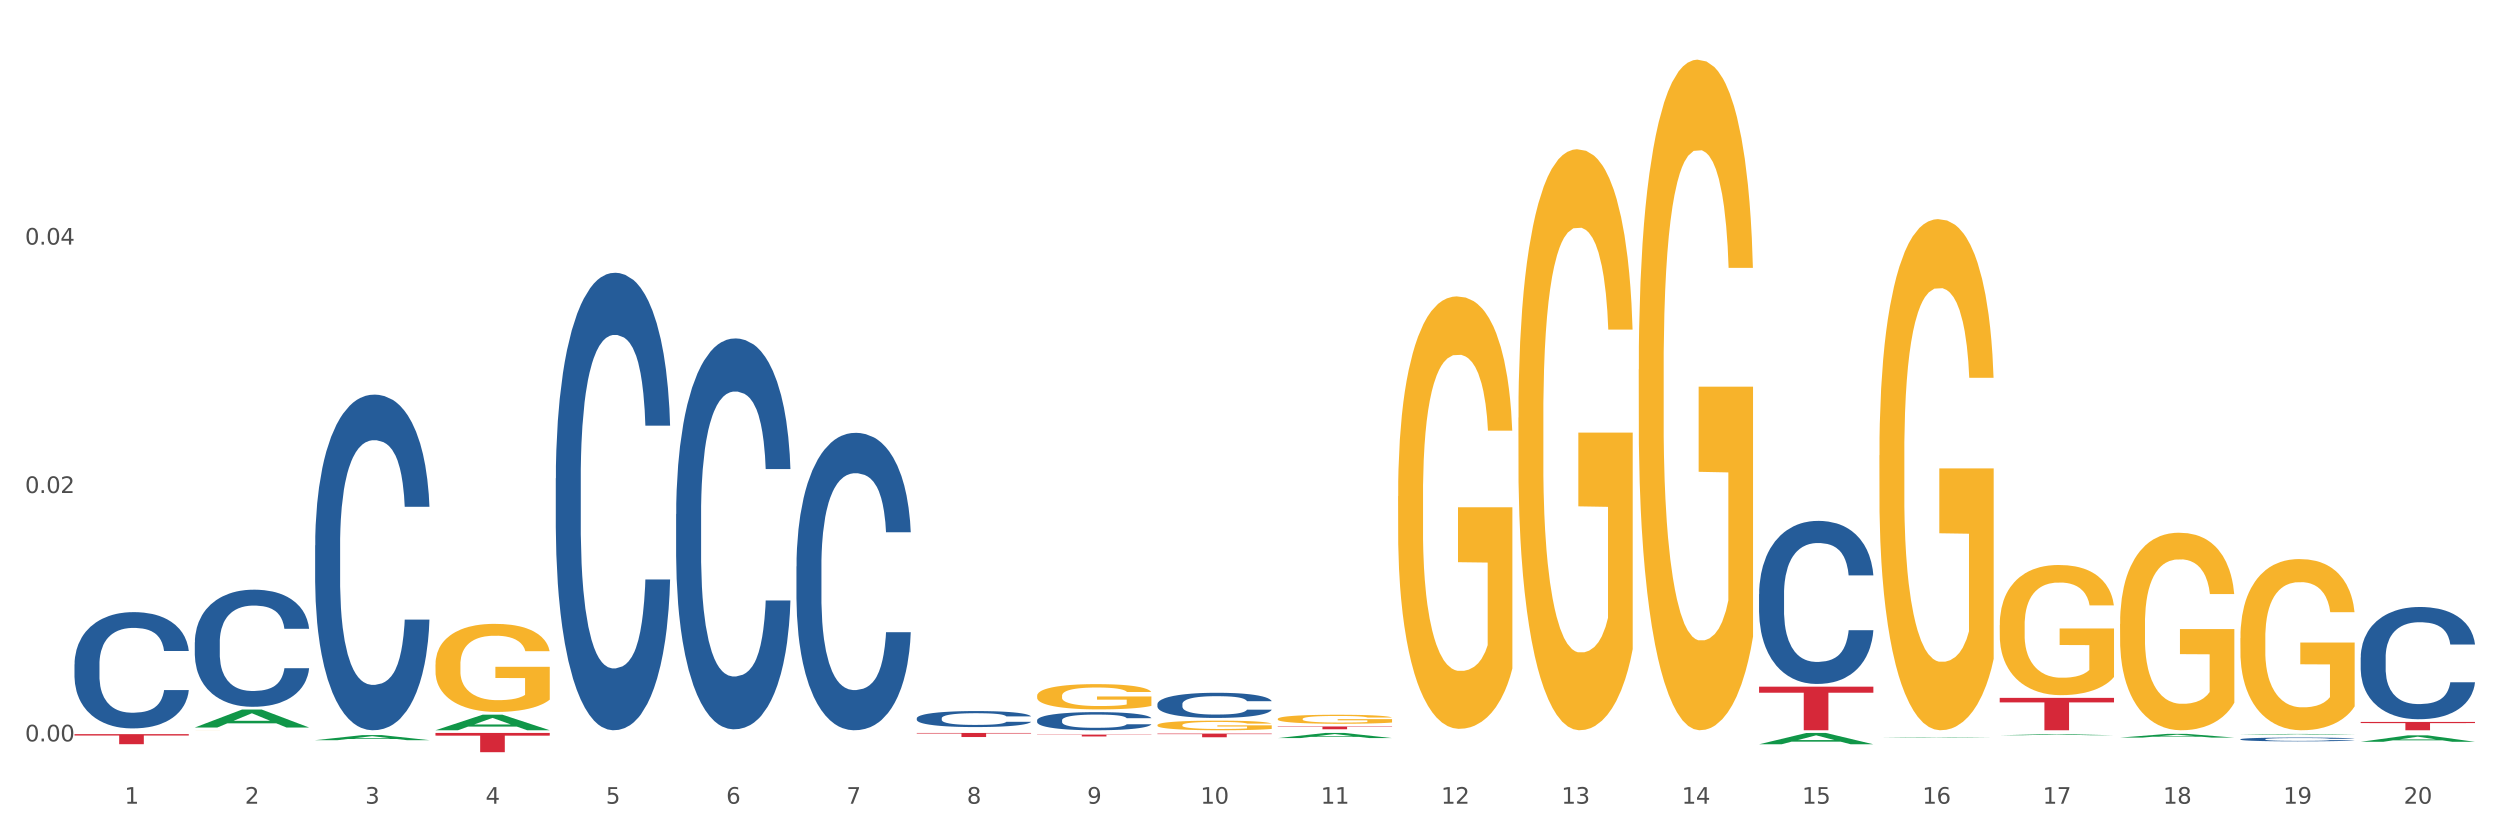 <?xml version="1.0" encoding="utf-8" standalone="no"?>
<!DOCTYPE svg PUBLIC "-//W3C//DTD SVG 1.1//EN"
  "http://www.w3.org/Graphics/SVG/1.1/DTD/svg11.dtd">
<svg xmlns:xlink="http://www.w3.org/1999/xlink" width="1080pt" height="360pt" viewBox="0 0 1080 360" xmlns="http://www.w3.org/2000/svg" version="1.1">
 <rect x="0" y="0" width="1080" height="360" fill="#333333" stroke="none"/>
 <defs>
  <style type="text/css">*{stroke-linejoin: round; stroke-linecap: butt}</style>
 </defs>
 <g id="figure_1">
  <g id="patch_1">
   <path d="M 0 360 
L 1080 360 
L 1080 0 
L 0 0 
z
" style="fill: #ffffff; stroke: #ffffff; stroke-linejoin: miter"/>
  </g>
  <g id="axes_1">
   <g id="matplotlib.axis_1">
    <g id="xtick_1">
     <g id="text_1">
      <!-- 1 -->
      <g style="fill: #4d4d4d" transform="translate(53.812 347.204) scale(0.096 -0.096)">
       <defs>
        <path id="DejaVuSans-31" d="M 794 531 
L 1825 531 
L 1825 4091 
L 703 3866 
L 703 4441 
L 1819 4666 
L 2450 4666 
L 2450 531 
L 3481 531 
L 3481 0 
L 794 0 
L 794 531 
z
" transform="scale(0.016)"/>
       </defs>
       <use xlink:href="#DejaVuSans-31"/>
      </g>
     </g>
    </g>
    <g id="xtick_2">
     <g id="text_2">
      <!-- 2 -->
      <g style="fill: #4d4d4d" transform="translate(105.793 347.204) scale(0.096 -0.096)">
       <defs>
        <path id="DejaVuSans-32" d="M 1228 531 
L 3431 531 
L 3431 0 
L 469 0 
L 469 531 
Q 828 903 1448 1529 
Q 2069 2156 2228 2338 
Q 2531 2678 2651 2914 
Q 2772 3150 2772 3378 
Q 2772 3750 2511 3984 
Q 2250 4219 1831 4219 
Q 1534 4219 1204 4116 
Q 875 4013 500 3803 
L 500 4441 
Q 881 4594 1212 4672 
Q 1544 4750 1819 4750 
Q 2544 4750 2975 4387 
Q 3406 4025 3406 3419 
Q 3406 3131 3298 2873 
Q 3191 2616 2906 2266 
Q 2828 2175 2409 1742 
Q 1991 1309 1228 531 
z
" transform="scale(0.016)"/>
       </defs>
       <use xlink:href="#DejaVuSans-32"/>
      </g>
     </g>
    </g>
    <g id="xtick_3">
     <g id="text_3">
      <!-- 3 -->
      <g style="fill: #4d4d4d" transform="translate(157.774 347.204) scale(0.096 -0.096)">
       <defs>
        <path id="DejaVuSans-33" d="M 2597 2516 
Q 3050 2419 3304 2112 
Q 3559 1806 3559 1356 
Q 3559 666 3084 287 
Q 2609 -91 1734 -91 
Q 1441 -91 1130 -33 
Q 819 25 488 141 
L 488 750 
Q 750 597 1062 519 
Q 1375 441 1716 441 
Q 2309 441 2620 675 
Q 2931 909 2931 1356 
Q 2931 1769 2642 2001 
Q 2353 2234 1838 2234 
L 1294 2234 
L 1294 2753 
L 1863 2753 
Q 2328 2753 2575 2939 
Q 2822 3125 2822 3475 
Q 2822 3834 2567 4026 
Q 2313 4219 1838 4219 
Q 1578 4219 1281 4162 
Q 984 4106 628 3988 
L 628 4550 
Q 988 4650 1302 4700 
Q 1616 4750 1894 4750 
Q 2613 4750 3031 4423 
Q 3450 4097 3450 3541 
Q 3450 3153 3228 2886 
Q 3006 2619 2597 2516 
z
" transform="scale(0.016)"/>
       </defs>
       <use xlink:href="#DejaVuSans-33"/>
      </g>
     </g>
    </g>
    <g id="xtick_4">
     <g id="text_4">
      <!-- 4 -->
      <g style="fill: #4d4d4d" transform="translate(209.756 347.204) scale(0.096 -0.096)">
       <defs>
        <path id="DejaVuSans-34" d="M 2419 4116 
L 825 1625 
L 2419 1625 
L 2419 4116 
z
M 2253 4666 
L 3047 4666 
L 3047 1625 
L 3713 1625 
L 3713 1100 
L 3047 1100 
L 3047 0 
L 2419 0 
L 2419 1100 
L 313 1100 
L 313 1709 
L 2253 4666 
z
" transform="scale(0.016)"/>
       </defs>
       <use xlink:href="#DejaVuSans-34"/>
      </g>
     </g>
    </g>
    <g id="xtick_5">
     <g id="text_5">
      <!-- 5 -->
      <g style="fill: #4d4d4d" transform="translate(261.737 347.204) scale(0.096 -0.096)">
       <defs>
        <path id="DejaVuSans-35" d="M 691 4666 
L 3169 4666 
L 3169 4134 
L 1269 4134 
L 1269 2991 
Q 1406 3038 1543 3061 
Q 1681 3084 1819 3084 
Q 2600 3084 3056 2656 
Q 3513 2228 3513 1497 
Q 3513 744 3044 326 
Q 2575 -91 1722 -91 
Q 1428 -91 1123 -41 
Q 819 9 494 109 
L 494 744 
Q 775 591 1075 516 
Q 1375 441 1709 441 
Q 2250 441 2565 725 
Q 2881 1009 2881 1497 
Q 2881 1984 2565 2268 
Q 2250 2553 1709 2553 
Q 1456 2553 1204 2497 
Q 953 2441 691 2322 
L 691 4666 
z
" transform="scale(0.016)"/>
       </defs>
       <use xlink:href="#DejaVuSans-35"/>
      </g>
     </g>
    </g>
    <g id="xtick_6">
     <g id="text_6">
      <!-- 6 -->
      <g style="fill: #4d4d4d" transform="translate(313.718 347.204) scale(0.096 -0.096)">
       <defs>
        <path id="DejaVuSans-36" d="M 2113 2584 
Q 1688 2584 1439 2293 
Q 1191 2003 1191 1497 
Q 1191 994 1439 701 
Q 1688 409 2113 409 
Q 2538 409 2786 701 
Q 3034 994 3034 1497 
Q 3034 2003 2786 2293 
Q 2538 2584 2113 2584 
z
M 3366 4563 
L 3366 3988 
Q 3128 4100 2886 4159 
Q 2644 4219 2406 4219 
Q 1781 4219 1451 3797 
Q 1122 3375 1075 2522 
Q 1259 2794 1537 2939 
Q 1816 3084 2150 3084 
Q 2853 3084 3261 2657 
Q 3669 2231 3669 1497 
Q 3669 778 3244 343 
Q 2819 -91 2113 -91 
Q 1303 -91 875 529 
Q 447 1150 447 2328 
Q 447 3434 972 4092 
Q 1497 4750 2381 4750 
Q 2619 4750 2861 4703 
Q 3103 4656 3366 4563 
z
" transform="scale(0.016)"/>
       </defs>
       <use xlink:href="#DejaVuSans-36"/>
      </g>
     </g>
    </g>
    <g id="xtick_7">
     <g id="text_7">
      <!-- 7 -->
      <g style="fill: #4d4d4d" transform="translate(365.699 347.204) scale(0.096 -0.096)">
       <defs>
        <path id="DejaVuSans-37" d="M 525 4666 
L 3525 4666 
L 3525 4397 
L 1831 0 
L 1172 0 
L 2766 4134 
L 525 4134 
L 525 4666 
z
" transform="scale(0.016)"/>
       </defs>
       <use xlink:href="#DejaVuSans-37"/>
      </g>
     </g>
    </g>
    <g id="xtick_8">
     <g id="text_8">
      <!-- 8 -->
      <g style="fill: #4d4d4d" transform="translate(417.68 347.204) scale(0.096 -0.096)">
       <defs>
        <path id="DejaVuSans-38" d="M 2034 2216 
Q 1584 2216 1326 1975 
Q 1069 1734 1069 1313 
Q 1069 891 1326 650 
Q 1584 409 2034 409 
Q 2484 409 2743 651 
Q 3003 894 3003 1313 
Q 3003 1734 2745 1975 
Q 2488 2216 2034 2216 
z
M 1403 2484 
Q 997 2584 770 2862 
Q 544 3141 544 3541 
Q 544 4100 942 4425 
Q 1341 4750 2034 4750 
Q 2731 4750 3128 4425 
Q 3525 4100 3525 3541 
Q 3525 3141 3298 2862 
Q 3072 2584 2669 2484 
Q 3125 2378 3379 2068 
Q 3634 1759 3634 1313 
Q 3634 634 3220 271 
Q 2806 -91 2034 -91 
Q 1263 -91 848 271 
Q 434 634 434 1313 
Q 434 1759 690 2068 
Q 947 2378 1403 2484 
z
M 1172 3481 
Q 1172 3119 1398 2916 
Q 1625 2713 2034 2713 
Q 2441 2713 2670 2916 
Q 2900 3119 2900 3481 
Q 2900 3844 2670 4047 
Q 2441 4250 2034 4250 
Q 1625 4250 1398 4047 
Q 1172 3844 1172 3481 
z
" transform="scale(0.016)"/>
       </defs>
       <use xlink:href="#DejaVuSans-38"/>
      </g>
     </g>
    </g>
    <g id="xtick_9">
     <g id="text_9">
      <!-- 9 -->
      <g style="fill: #4d4d4d" transform="translate(469.662 347.204) scale(0.096 -0.096)">
       <defs>
        <path id="DejaVuSans-39" d="M 703 97 
L 703 672 
Q 941 559 1184 500 
Q 1428 441 1663 441 
Q 2288 441 2617 861 
Q 2947 1281 2994 2138 
Q 2813 1869 2534 1725 
Q 2256 1581 1919 1581 
Q 1219 1581 811 2004 
Q 403 2428 403 3163 
Q 403 3881 828 4315 
Q 1253 4750 1959 4750 
Q 2769 4750 3195 4129 
Q 3622 3509 3622 2328 
Q 3622 1225 3098 567 
Q 2575 -91 1691 -91 
Q 1453 -91 1209 -44 
Q 966 3 703 97 
z
M 1959 2075 
Q 2384 2075 2632 2365 
Q 2881 2656 2881 3163 
Q 2881 3666 2632 3958 
Q 2384 4250 1959 4250 
Q 1534 4250 1286 3958 
Q 1038 3666 1038 3163 
Q 1038 2656 1286 2365 
Q 1534 2075 1959 2075 
z
" transform="scale(0.016)"/>
       </defs>
       <use xlink:href="#DejaVuSans-39"/>
      </g>
     </g>
    </g>
    <g id="xtick_10">
     <g id="text_10">
      <!-- 10 -->
      <g style="fill: #4d4d4d" transform="translate(518.589 347.204) scale(0.096 -0.096)">
       <defs>
        <path id="DejaVuSans-30" d="M 2034 4250 
Q 1547 4250 1301 3770 
Q 1056 3291 1056 2328 
Q 1056 1369 1301 889 
Q 1547 409 2034 409 
Q 2525 409 2770 889 
Q 3016 1369 3016 2328 
Q 3016 3291 2770 3770 
Q 2525 4250 2034 4250 
z
M 2034 4750 
Q 2819 4750 3233 4129 
Q 3647 3509 3647 2328 
Q 3647 1150 3233 529 
Q 2819 -91 2034 -91 
Q 1250 -91 836 529 
Q 422 1150 422 2328 
Q 422 3509 836 4129 
Q 1250 4750 2034 4750 
z
" transform="scale(0.016)"/>
       </defs>
       <use xlink:href="#DejaVuSans-31"/>
       <use xlink:href="#DejaVuSans-30" transform="translate(63.623 0)"/>
      </g>
     </g>
    </g>
    <g id="xtick_11">
     <g id="text_11">
      <!-- 11 -->
      <g style="fill: #4d4d4d" transform="translate(570.57 347.204) scale(0.096 -0.096)">
       <use xlink:href="#DejaVuSans-31"/>
       <use xlink:href="#DejaVuSans-31" transform="translate(63.623 0)"/>
      </g>
     </g>
    </g>
    <g id="xtick_12">
     <g id="text_12">
      <!-- 12 -->
      <g style="fill: #4d4d4d" transform="translate(622.551 347.204) scale(0.096 -0.096)">
       <use xlink:href="#DejaVuSans-31"/>
       <use xlink:href="#DejaVuSans-32" transform="translate(63.623 0)"/>
      </g>
     </g>
    </g>
    <g id="xtick_13">
     <g id="text_13">
      <!-- 13 -->
      <g style="fill: #4d4d4d" transform="translate(674.533 347.204) scale(0.096 -0.096)">
       <use xlink:href="#DejaVuSans-31"/>
       <use xlink:href="#DejaVuSans-33" transform="translate(63.623 0)"/>
      </g>
     </g>
    </g>
    <g id="xtick_14">
     <g id="text_14">
      <!-- 14 -->
      <g style="fill: #4d4d4d" transform="translate(726.514 347.204) scale(0.096 -0.096)">
       <use xlink:href="#DejaVuSans-31"/>
       <use xlink:href="#DejaVuSans-34" transform="translate(63.623 0)"/>
      </g>
     </g>
    </g>
    <g id="xtick_15">
     <g id="text_15">
      <!-- 15 -->
      <g style="fill: #4d4d4d" transform="translate(778.495 347.204) scale(0.096 -0.096)">
       <use xlink:href="#DejaVuSans-31"/>
       <use xlink:href="#DejaVuSans-35" transform="translate(63.623 0)"/>
      </g>
     </g>
    </g>
    <g id="xtick_16">
     <g id="text_16">
      <!-- 16 -->
      <g style="fill: #4d4d4d" transform="translate(830.476 347.204) scale(0.096 -0.096)">
       <use xlink:href="#DejaVuSans-31"/>
       <use xlink:href="#DejaVuSans-36" transform="translate(63.623 0)"/>
      </g>
     </g>
    </g>
    <g id="xtick_17">
     <g id="text_17">
      <!-- 17 -->
      <g style="fill: #4d4d4d" transform="translate(882.457 347.204) scale(0.096 -0.096)">
       <use xlink:href="#DejaVuSans-31"/>
       <use xlink:href="#DejaVuSans-37" transform="translate(63.623 0)"/>
      </g>
     </g>
    </g>
    <g id="xtick_18">
     <g id="text_18">
      <!-- 18 -->
      <g style="fill: #4d4d4d" transform="translate(934.439 347.204) scale(0.096 -0.096)">
       <use xlink:href="#DejaVuSans-31"/>
       <use xlink:href="#DejaVuSans-38" transform="translate(63.623 0)"/>
      </g>
     </g>
    </g>
    <g id="xtick_19">
     <g id="text_19">
      <!-- 19 -->
      <g style="fill: #4d4d4d" transform="translate(986.42 347.204) scale(0.096 -0.096)">
       <use xlink:href="#DejaVuSans-31"/>
       <use xlink:href="#DejaVuSans-39" transform="translate(63.623 0)"/>
      </g>
     </g>
    </g>
    <g id="xtick_20">
     <g id="text_20">
      <!-- 20 -->
      <g style="fill: #4d4d4d" transform="translate(1038.401 347.204) scale(0.096 -0.096)">
       <use xlink:href="#DejaVuSans-32"/>
       <use xlink:href="#DejaVuSans-30" transform="translate(63.623 0)"/>
      </g>
     </g>
    </g>
    <g id="xtick_21"/>
    <g id="xtick_22"/>
    <g id="xtick_23"/>
    <g id="xtick_24"/>
    <g id="xtick_25"/>
    <g id="xtick_26"/>
    <g id="xtick_27"/>
    <g id="xtick_28"/>
    <g id="xtick_29"/>
    <g id="xtick_30"/>
    <g id="xtick_31"/>
    <g id="xtick_32"/>
    <g id="xtick_33"/>
    <g id="xtick_34"/>
    <g id="xtick_35"/>
    <g id="xtick_36"/>
    <g id="xtick_37"/>
    <g id="xtick_38"/>
    <g id="xtick_39"/>
   </g>
   <g id="matplotlib.axis_2">
    <g id="ytick_1">
     <g id="text_21">
      <!-- 0.00 -->
      <g style="fill: #4d4d4d" transform="translate(10.8 320.286) scale(0.096 -0.096)">
       <defs>
        <path id="DejaVuSans-2e" d="M 684 794 
L 1344 794 
L 1344 0 
L 684 0 
L 684 794 
z
" transform="scale(0.016)"/>
       </defs>
       <use xlink:href="#DejaVuSans-30"/>
       <use xlink:href="#DejaVuSans-2e" transform="translate(63.623 0)"/>
       <use xlink:href="#DejaVuSans-30" transform="translate(95.41 0)"/>
       <use xlink:href="#DejaVuSans-30" transform="translate(159.033 0)"/>
      </g>
     </g>
    </g>
    <g id="ytick_2">
     <g id="text_22">
      <!-- 0.02 -->
      <g style="fill: #4d4d4d" transform="translate(10.8 212.979) scale(0.096 -0.096)">
       <use xlink:href="#DejaVuSans-30"/>
       <use xlink:href="#DejaVuSans-2e" transform="translate(63.623 0)"/>
       <use xlink:href="#DejaVuSans-30" transform="translate(95.41 0)"/>
       <use xlink:href="#DejaVuSans-32" transform="translate(159.033 0)"/>
      </g>
     </g>
    </g>
    <g id="ytick_3">
     <g id="text_23">
      <!-- 0.04 -->
      <g style="fill: #4d4d4d" transform="translate(10.8 105.673) scale(0.096 -0.096)">
       <use xlink:href="#DejaVuSans-30"/>
       <use xlink:href="#DejaVuSans-2e" transform="translate(63.623 0)"/>
       <use xlink:href="#DejaVuSans-30" transform="translate(95.41 0)"/>
       <use xlink:href="#DejaVuSans-34" transform="translate(159.033 0)"/>
      </g>
     </g>
    </g>
    <g id="ytick_4"/>
    <g id="ytick_5"/>
    <g id="ytick_6"/>
   </g>
   <g id="PolyCollection_1">
    <path d="M 84.156 314.273 
L 84.207 314.266 
L 104.571 306.514 
L 113.022 306.506 
L 133.538 314.288 
L 123.764 314.288 
L 119.335 312.476 
L 98.309 312.476 
L 98.156 312.505 
L 93.88 314.288 
L 84.156 314.288 
L 84.156 314.273 
L 100.956 311.394 
L 116.687 311.387 
L 108.898 308.165 
L 108.796 308.15 
L 108.695 308.172 
L 100.905 311.387 
L 100.956 311.394 
L 84.156 314.273 
z
" clip-path="url(#pc1f22b1e60)" style="fill: #109648"/>
    <path d="M 759.912 296.636 
L 809.294 296.636 
L 809.294 299.254 
L 789.869 299.272 
L 789.869 315.475 
L 779.22 315.475 
L 779.22 299.272 
L 759.912 299.254 
L 759.912 296.654 
L 759.912 296.636 
z
" clip-path="url(#pc1f22b1e60)" style="fill: #d62839"/>
    <path d="M 551.987 313.838 
L 601.369 313.838 
L 601.369 314.007 
L 581.944 314.008 
L 581.944 315.052 
L 571.295 315.052 
L 571.295 314.008 
L 551.987 314.007 
L 551.987 313.839 
L 551.987 313.838 
z
" clip-path="url(#pc1f22b1e60)" style="fill: #d62839"/>
    <path d="M 500.006 316.926 
L 549.388 316.926 
L 549.388 317.144 
L 529.963 317.145 
L 529.963 318.494 
L 519.314 318.494 
L 519.314 317.145 
L 500.006 317.144 
L 500.006 316.927 
L 500.006 316.926 
z
" clip-path="url(#pc1f22b1e60)" style="fill: #d62839"/>
    <path d="M 448.025 317.344 
L 497.407 317.344 
L 497.407 317.458 
L 477.982 317.459 
L 477.982 318.16 
L 467.333 318.16 
L 467.333 317.459 
L 448.025 317.458 
L 448.025 317.345 
L 448.025 317.344 
z
" clip-path="url(#pc1f22b1e60)" style="fill: #d62839"/>
    <path d="M 396.043 316.638 
L 445.426 316.638 
L 445.426 316.883 
L 426 316.884 
L 426 318.396 
L 415.352 318.396 
L 415.352 316.884 
L 396.043 316.883 
L 396.043 316.64 
L 396.043 316.638 
z
" clip-path="url(#pc1f22b1e60)" style="fill: #d62839"/>
    <path d="M 188.119 316.638 
L 237.501 316.638 
L 237.501 317.793 
L 218.076 317.801 
L 218.076 324.95 
L 207.427 324.95 
L 207.427 317.801 
L 188.119 317.793 
L 188.119 316.646 
L 188.119 316.638 
z
" clip-path="url(#pc1f22b1e60)" style="fill: #d62839"/>
    <path d="M 32.175 317.156 
L 81.557 317.156 
L 81.557 317.76 
L 62.132 317.764 
L 62.132 321.501 
L 51.483 321.501 
L 51.483 317.764 
L 32.175 317.76 
L 32.175 317.16 
L 32.175 317.156 
z
" clip-path="url(#pc1f22b1e60)" style="fill: #d62839"/>
    <path d="M 32.175 287.012 
L 32.233 286.966 
L 32.233 285.681 
L 32.408 283.937 
L 33.051 280.725 
L 33.868 278.293 
L 35.269 275.448 
L 36.028 274.255 
L 37.02 272.924 
L 39.063 270.768 
L 41.398 268.932 
L 43.032 267.923 
L 44.258 267.28 
L 47.001 266.133 
L 48.577 265.629 
L 50.212 265.216 
L 51.613 264.94 
L 53.948 264.619 
L 55.815 264.481 
L 57.975 264.436 
L 59.785 264.481 
L 62.178 264.665 
L 65.68 265.216 
L 67.023 265.537 
L 68.832 266.087 
L 70.7 266.822 
L 72.218 267.556 
L 73.969 268.611 
L 75.778 269.988 
L 77.53 271.731 
L 78.755 273.337 
L 79.748 275.035 
L 80.623 277.1 
L 81.265 279.349 
L 81.557 281.23 
L 70.875 281.23 
L 70.583 279.532 
L 70 277.697 
L 69.416 276.458 
L 68.774 275.448 
L 67.782 274.301 
L 66.906 273.567 
L 65.447 272.695 
L 64.104 272.144 
L 62.995 271.823 
L 61.653 271.548 
L 58.792 271.273 
L 56.749 271.273 
L 55.465 271.364 
L 53.889 271.594 
L 52.547 271.915 
L 50.971 272.466 
L 49.745 273.062 
L 48.519 273.842 
L 47.819 274.393 
L 46.768 275.402 
L 46.067 276.228 
L 45.133 277.651 
L 44.608 278.66 
L 43.674 281.276 
L 43.266 283.203 
L 43.09 284.534 
L 42.974 286.002 
L 42.974 293.16 
L 43.324 296.372 
L 43.616 297.749 
L 44.083 299.309 
L 44.958 301.328 
L 46.242 303.301 
L 47.585 304.724 
L 48.694 305.596 
L 49.745 306.238 
L 50.795 306.743 
L 52.08 307.202 
L 53.13 307.477 
L 54.706 307.752 
L 56.574 307.89 
L 58.033 307.89 
L 61.01 307.66 
L 62.353 307.431 
L 63.637 307.11 
L 65.038 306.605 
L 66.147 306.054 
L 66.789 305.641 
L 67.84 304.77 
L 68.657 303.852 
L 69.358 302.796 
L 69.825 301.879 
L 70.35 300.502 
L 70.758 298.942 
L 70.875 298.116 
L 81.557 298.116 
L 81.324 299.768 
L 80.915 301.374 
L 80.098 303.531 
L 79.456 304.77 
L 78.463 306.284 
L 77.413 307.569 
L 75.953 308.991 
L 74.611 310.047 
L 73.21 310.964 
L 71.692 311.79 
L 68.949 312.937 
L 67.957 313.259 
L 65.855 313.809 
L 64.221 314.13 
L 61.828 314.452 
L 59.376 314.635 
L 56.808 314.681 
L 54.531 314.589 
L 52.021 314.314 
L 50.445 314.039 
L 48.694 313.626 
L 46.651 312.983 
L 44.725 312.203 
L 42.915 311.285 
L 41.223 310.23 
L 39.647 309.037 
L 37.604 307.064 
L 36.086 305.137 
L 34.977 303.347 
L 34.218 301.833 
L 33.459 299.906 
L 33.051 298.575 
L 32.408 295.363 
L 32.175 292.38 
L 32.175 287.012 
z
" clip-path="url(#pc1f22b1e60)" style="fill: #255c99"/>
    <path d="M 84.156 277.476 
L 84.215 277.429 
L 84.215 276.135 
L 84.39 274.379 
L 85.032 271.144 
L 85.849 268.695 
L 87.25 265.83 
L 88.009 264.628 
L 89.001 263.288 
L 91.044 261.116 
L 93.379 259.267 
L 95.013 258.25 
L 96.239 257.603 
L 98.983 256.448 
L 100.559 255.94 
L 102.193 255.524 
L 103.594 255.246 
L 105.929 254.923 
L 107.797 254.784 
L 109.956 254.738 
L 111.766 254.784 
L 114.159 254.969 
L 117.661 255.524 
L 119.004 255.847 
L 120.813 256.402 
L 122.681 257.141 
L 124.199 257.881 
L 125.95 258.944 
L 127.76 260.33 
L 129.511 262.086 
L 130.737 263.704 
L 131.729 265.414 
L 132.604 267.493 
L 133.246 269.758 
L 133.538 271.653 
L 122.856 271.653 
L 122.565 269.943 
L 121.981 268.094 
L 121.397 266.846 
L 120.755 265.83 
L 119.763 264.674 
L 118.887 263.935 
L 117.428 263.057 
L 116.085 262.502 
L 114.976 262.179 
L 113.634 261.901 
L 110.774 261.624 
L 108.731 261.624 
L 107.446 261.716 
L 105.87 261.948 
L 104.528 262.271 
L 102.952 262.826 
L 101.726 263.426 
L 100.5 264.212 
L 99.8 264.767 
L 98.749 265.783 
L 98.049 266.615 
L 97.115 268.048 
L 96.589 269.065 
L 95.655 271.699 
L 95.247 273.64 
L 95.072 274.98 
L 94.955 276.459 
L 94.955 283.668 
L 95.305 286.903 
L 95.597 288.29 
L 96.064 289.861 
L 96.94 291.895 
L 98.224 293.882 
L 99.566 295.314 
L 100.675 296.193 
L 101.726 296.84 
L 102.777 297.348 
L 104.061 297.81 
L 105.112 298.087 
L 106.688 298.365 
L 108.555 298.503 
L 110.015 298.503 
L 112.992 298.272 
L 114.334 298.041 
L 115.618 297.718 
L 117.019 297.209 
L 118.128 296.655 
L 118.77 296.239 
L 119.821 295.361 
L 120.638 294.436 
L 121.339 293.373 
L 121.806 292.449 
L 122.331 291.063 
L 122.74 289.491 
L 122.856 288.66 
L 133.538 288.66 
L 133.305 290.323 
L 132.896 291.941 
L 132.079 294.113 
L 131.437 295.361 
L 130.445 296.886 
L 129.394 298.18 
L 127.935 299.612 
L 126.592 300.675 
L 125.191 301.6 
L 123.674 302.431 
L 120.93 303.587 
L 119.938 303.91 
L 117.836 304.465 
L 116.202 304.788 
L 113.809 305.112 
L 111.357 305.297 
L 108.789 305.343 
L 106.512 305.251 
L 104.002 304.973 
L 102.426 304.696 
L 100.675 304.28 
L 98.632 303.633 
L 96.706 302.847 
L 94.897 301.923 
L 93.204 300.86 
L 91.628 299.659 
L 89.585 297.671 
L 88.067 295.73 
L 86.958 293.928 
L 86.199 292.403 
L 85.44 290.462 
L 85.032 289.122 
L 84.39 285.887 
L 84.156 282.883 
L 84.156 277.476 
z
" clip-path="url(#pc1f22b1e60)" style="fill: #255c99"/>
    <path d="M 136.137 235.623 
L 136.196 235.49 
L 136.196 231.782 
L 136.371 226.75 
L 137.013 217.48 
L 137.83 210.462 
L 139.231 202.252 
L 139.99 198.809 
L 140.982 194.968 
L 143.025 188.744 
L 145.36 183.447 
L 146.994 180.534 
L 148.22 178.68 
L 150.964 175.369 
L 152.54 173.913 
L 154.174 172.721 
L 155.575 171.926 
L 157.91 170.999 
L 159.778 170.602 
L 161.938 170.47 
L 163.747 170.602 
L 166.14 171.132 
L 169.643 172.721 
L 170.985 173.648 
L 172.795 175.237 
L 174.662 177.356 
L 176.18 179.475 
L 177.931 182.52 
L 179.741 186.493 
L 181.492 191.525 
L 182.718 196.16 
L 183.71 201.06 
L 184.586 207.019 
L 185.228 213.508 
L 185.52 218.937 
L 174.838 218.937 
L 174.546 214.037 
L 173.962 208.74 
L 173.378 205.165 
L 172.736 202.252 
L 171.744 198.941 
L 170.868 196.822 
L 169.409 194.306 
L 168.067 192.717 
L 166.957 191.79 
L 165.615 190.995 
L 162.755 190.201 
L 160.712 190.201 
L 159.428 190.466 
L 157.852 191.128 
L 156.509 192.055 
L 154.933 193.644 
L 153.707 195.365 
L 152.481 197.617 
L 151.781 199.206 
L 150.73 202.119 
L 150.03 204.503 
L 149.096 208.608 
L 148.57 211.521 
L 147.637 219.07 
L 147.228 224.631 
L 147.053 228.472 
L 146.936 232.709 
L 146.936 253.368 
L 147.286 262.637 
L 147.578 266.61 
L 148.045 271.112 
L 148.921 276.939 
L 150.205 282.633 
L 151.547 286.739 
L 152.656 289.255 
L 153.707 291.109 
L 154.758 292.565 
L 156.042 293.89 
L 157.093 294.684 
L 158.669 295.479 
L 160.537 295.876 
L 161.996 295.876 
L 164.973 295.214 
L 166.315 294.552 
L 167.6 293.625 
L 169 292.168 
L 170.11 290.579 
L 170.752 289.387 
L 171.802 286.871 
L 172.619 284.223 
L 173.32 281.177 
L 173.787 278.528 
L 174.312 274.556 
L 174.721 270.053 
L 174.838 267.669 
L 185.52 267.669 
L 185.286 272.437 
L 184.877 277.072 
L 184.06 283.296 
L 183.418 286.871 
L 182.426 291.241 
L 181.375 294.949 
L 179.916 299.054 
L 178.573 302.1 
L 177.172 304.748 
L 175.655 307.132 
L 172.911 310.443 
L 171.919 311.37 
L 169.818 312.959 
L 168.183 313.886 
L 165.79 314.813 
L 163.338 315.342 
L 160.77 315.475 
L 158.494 315.21 
L 155.984 314.415 
L 154.408 313.621 
L 152.656 312.429 
L 150.613 310.575 
L 148.687 308.324 
L 146.878 305.675 
L 145.185 302.63 
L 143.609 299.187 
L 141.566 293.492 
L 140.048 287.93 
L 138.939 282.766 
L 138.18 278.396 
L 137.422 272.834 
L 137.013 268.994 
L 136.371 259.724 
L 136.137 251.116 
L 136.137 235.623 
z
" clip-path="url(#pc1f22b1e60)" style="fill: #255c99"/>
    <path d="M 84.156 315.462 
L 84.215 315.462 
L 84.215 315.461 
L 84.331 315.461 
L 84.914 315.459 
L 85.789 315.458 
L 86.43 315.457 
L 87.071 315.456 
L 87.829 315.456 
L 88.762 315.455 
L 90.453 315.454 
L 91.502 315.454 
L 92.785 315.453 
L 95.117 315.453 
L 96.808 315.452 
L 98.557 315.452 
L 101.414 315.451 
L 103.279 315.451 
L 105.262 315.451 
L 107.652 315.451 
L 109.459 315.451 
L 113.424 315.451 
L 116.806 315.451 
L 118.438 315.451 
L 120.537 315.452 
L 121.645 315.452 
L 123.452 315.452 
L 125.318 315.453 
L 126.6 315.453 
L 128.524 315.454 
L 129.982 315.455 
L 131.323 315.455 
L 132.022 315.456 
L 132.547 315.457 
L 133.014 315.457 
L 133.48 315.458 
L 122.986 315.458 
L 122.577 315.458 
L 121.936 315.457 
L 121.003 315.456 
L 120.187 315.456 
L 118.788 315.455 
L 117.505 315.455 
L 116.164 315.455 
L 114.532 315.454 
L 113.249 315.454 
L 111.442 315.454 
L 107.885 315.454 
L 105.495 315.454 
L 103.862 315.455 
L 102.813 315.455 
L 101.88 315.455 
L 100.831 315.455 
L 99.606 315.456 
L 98.732 315.456 
L 97.857 315.457 
L 97.158 315.457 
L 96.516 315.458 
L 95.992 315.459 
L 95.583 315.459 
L 95.234 315.46 
L 94.942 315.461 
L 94.942 315.464 
L 95.059 315.465 
L 95.35 315.466 
L 95.7 315.467 
L 96.283 315.467 
L 96.808 315.468 
L 97.799 315.469 
L 98.907 315.469 
L 99.781 315.47 
L 100.656 315.47 
L 102.172 315.471 
L 103.862 315.471 
L 105.32 315.471 
L 107.302 315.471 
L 108.643 315.472 
L 109.809 315.472 
L 112.666 315.472 
L 114.707 315.472 
L 116.98 315.471 
L 118.73 315.471 
L 120.187 315.471 
L 121.82 315.471 
L 122.869 315.47 
L 122.869 315.466 
L 110.042 315.466 
L 110.042 315.463 
L 133.538 315.463 
L 133.538 315.471 
L 132.547 315.472 
L 131.439 315.472 
L 130.273 315.473 
L 128.524 315.473 
L 126.425 315.474 
L 124.56 315.474 
L 122.577 315.474 
L 120.245 315.474 
L 117.214 315.475 
L 115.348 315.475 
L 113.016 315.475 
L 110.276 315.475 
L 107.885 315.475 
L 105.553 315.475 
L 103.104 315.474 
L 100.714 315.474 
L 98.907 315.474 
L 97.099 315.474 
L 95.175 315.473 
L 93.659 315.473 
L 92.493 315.472 
L 91.211 315.472 
L 89.812 315.471 
L 88.762 315.471 
L 87.829 315.47 
L 86.838 315.469 
L 86.138 315.468 
L 85.439 315.468 
L 85.031 315.467 
L 84.564 315.466 
L 84.215 315.465 
L 84.156 315.462 
z
" clip-path="url(#pc1f22b1e60)" style="fill: #f7b32b"/>
    <path d="M 292.081 222.072 
L 292.139 221.918 
L 292.139 217.6 
L 292.315 211.739 
L 292.957 200.944 
L 293.774 192.77 
L 295.175 183.208 
L 295.934 179.198 
L 296.926 174.726 
L 298.969 167.477 
L 301.304 161.309 
L 302.938 157.916 
L 304.164 155.756 
L 306.907 151.901 
L 308.483 150.204 
L 310.118 148.816 
L 311.519 147.891 
L 313.854 146.812 
L 315.721 146.349 
L 317.881 146.195 
L 319.691 146.349 
L 322.084 146.966 
L 325.586 148.816 
L 326.929 149.896 
L 328.738 151.747 
L 330.606 154.214 
L 332.124 156.682 
L 333.875 160.229 
L 335.684 164.856 
L 337.436 170.716 
L 338.661 176.114 
L 339.654 181.82 
L 340.529 188.76 
L 341.171 196.317 
L 341.463 202.64 
L 330.781 202.64 
L 330.489 196.934 
L 329.906 190.765 
L 329.322 186.601 
L 328.68 183.208 
L 327.688 179.353 
L 326.812 176.885 
L 325.353 173.955 
L 324.01 172.104 
L 322.901 171.025 
L 321.559 170.099 
L 318.698 169.174 
L 316.655 169.174 
L 315.371 169.482 
L 313.795 170.253 
L 312.453 171.333 
L 310.877 173.184 
L 309.651 175.189 
L 308.425 177.81 
L 307.725 179.661 
L 306.674 183.054 
L 305.973 185.83 
L 305.039 190.611 
L 304.514 194.004 
L 303.58 202.794 
L 303.172 209.272 
L 302.996 213.744 
L 302.88 218.679 
L 302.88 242.738 
L 303.23 253.534 
L 303.522 258.16 
L 303.989 263.404 
L 304.864 270.19 
L 306.149 276.821 
L 307.491 281.602 
L 308.6 284.533 
L 309.651 286.692 
L 310.701 288.388 
L 311.986 289.93 
L 313.036 290.856 
L 314.612 291.781 
L 316.48 292.244 
L 317.94 292.244 
L 320.916 291.473 
L 322.259 290.702 
L 323.543 289.622 
L 324.944 287.926 
L 326.053 286.075 
L 326.695 284.687 
L 327.746 281.757 
L 328.563 278.672 
L 329.264 275.125 
L 329.731 272.041 
L 330.256 267.414 
L 330.664 262.17 
L 330.781 259.394 
L 341.463 259.394 
L 341.23 264.946 
L 340.821 270.344 
L 340.004 277.593 
L 339.362 281.757 
L 338.369 286.846 
L 337.319 291.164 
L 335.86 295.945 
L 334.517 299.492 
L 333.116 302.577 
L 331.598 305.353 
L 328.855 309.208 
L 327.863 310.288 
L 325.761 312.138 
L 324.127 313.218 
L 321.734 314.298 
L 319.282 314.915 
L 316.714 315.069 
L 314.437 314.76 
L 311.927 313.835 
L 310.351 312.91 
L 308.6 311.522 
L 306.557 309.362 
L 304.631 306.741 
L 302.821 303.656 
L 301.129 300.109 
L 299.553 296.099 
L 297.51 289.468 
L 295.992 282.99 
L 294.883 276.976 
L 294.124 271.886 
L 293.365 265.409 
L 292.957 260.936 
L 292.315 250.141 
L 292.081 240.116 
L 292.081 222.072 
z
" clip-path="url(#pc1f22b1e60)" style="fill: #255c99"/>
    <path d="M 344.062 244.715 
L 344.121 244.597 
L 344.121 241.312 
L 344.296 236.853 
L 344.938 228.638 
L 345.755 222.419 
L 347.156 215.143 
L 347.915 212.092 
L 348.907 208.689 
L 350.95 203.174 
L 353.285 198.48 
L 354.919 195.899 
L 356.145 194.256 
L 358.889 191.322 
L 360.465 190.031 
L 362.099 188.975 
L 363.5 188.271 
L 365.835 187.45 
L 367.703 187.098 
L 369.862 186.98 
L 371.672 187.098 
L 374.065 187.567 
L 377.567 188.975 
L 378.91 189.796 
L 380.719 191.205 
L 382.587 193.082 
L 384.105 194.96 
L 385.856 197.659 
L 387.666 201.179 
L 389.417 205.638 
L 390.643 209.745 
L 391.635 214.087 
L 392.51 219.368 
L 393.153 225.118 
L 393.444 229.929 
L 382.762 229.929 
L 382.471 225.587 
L 381.887 220.893 
L 381.303 217.725 
L 380.661 215.143 
L 379.669 212.21 
L 378.793 210.332 
L 377.334 208.103 
L 375.991 206.694 
L 374.882 205.873 
L 373.54 205.169 
L 370.68 204.465 
L 368.637 204.465 
L 367.352 204.7 
L 365.776 205.286 
L 364.434 206.108 
L 362.858 207.516 
L 361.632 209.041 
L 360.406 211.036 
L 359.706 212.444 
L 358.655 215.026 
L 357.955 217.138 
L 357.021 220.776 
L 356.495 223.358 
L 355.561 230.046 
L 355.153 234.975 
L 354.978 238.378 
L 354.861 242.133 
L 354.861 260.439 
L 355.211 268.653 
L 355.503 272.174 
L 355.97 276.164 
L 356.846 281.327 
L 358.13 286.373 
L 359.472 290.011 
L 360.581 292.24 
L 361.632 293.883 
L 362.683 295.174 
L 363.967 296.347 
L 365.018 297.051 
L 366.594 297.755 
L 368.461 298.107 
L 369.921 298.107 
L 372.898 297.521 
L 374.24 296.934 
L 375.524 296.113 
L 376.925 294.822 
L 378.034 293.414 
L 378.676 292.358 
L 379.727 290.128 
L 380.544 287.781 
L 381.245 285.082 
L 381.712 282.735 
L 382.237 279.215 
L 382.646 275.225 
L 382.762 273.113 
L 393.444 273.113 
L 393.211 277.337 
L 392.802 281.444 
L 391.985 286.96 
L 391.343 290.128 
L 390.351 294 
L 389.3 297.286 
L 387.841 300.924 
L 386.498 303.623 
L 385.097 305.97 
L 383.58 308.082 
L 380.836 311.016 
L 379.844 311.837 
L 377.742 313.245 
L 376.108 314.067 
L 373.715 314.888 
L 371.263 315.357 
L 368.695 315.475 
L 366.418 315.24 
L 363.908 314.536 
L 362.332 313.832 
L 360.581 312.776 
L 358.538 311.133 
L 356.612 309.138 
L 354.803 306.791 
L 353.11 304.092 
L 351.534 301.041 
L 349.491 295.995 
L 347.973 291.067 
L 346.864 286.49 
L 346.105 282.618 
L 345.346 277.689 
L 344.938 274.286 
L 344.296 266.072 
L 344.062 258.444 
L 344.062 244.715 
z
" clip-path="url(#pc1f22b1e60)" style="fill: #255c99"/>
    <path d="M 396.043 310.285 
L 396.102 310.278 
L 396.102 310.101 
L 396.277 309.861 
L 396.919 309.418 
L 397.736 309.083 
L 399.137 308.691 
L 399.896 308.527 
L 400.888 308.344 
L 402.931 308.047 
L 405.266 307.794 
L 406.9 307.655 
L 408.126 307.566 
L 410.87 307.408 
L 412.446 307.338 
L 414.08 307.282 
L 415.481 307.244 
L 417.816 307.199 
L 419.684 307.18 
L 421.844 307.174 
L 423.653 307.18 
L 426.046 307.206 
L 429.549 307.282 
L 430.891 307.326 
L 432.701 307.402 
L 434.568 307.503 
L 436.086 307.604 
L 437.837 307.749 
L 439.647 307.939 
L 441.398 308.179 
L 442.624 308.401 
L 443.616 308.635 
L 444.492 308.919 
L 445.134 309.229 
L 445.426 309.488 
L 434.744 309.488 
L 434.452 309.254 
L 433.868 309.001 
L 433.284 308.831 
L 432.642 308.691 
L 431.65 308.533 
L 430.774 308.432 
L 429.315 308.312 
L 427.973 308.236 
L 426.863 308.192 
L 425.521 308.154 
L 422.661 308.116 
L 420.618 308.116 
L 419.334 308.129 
L 417.758 308.16 
L 416.415 308.205 
L 414.839 308.28 
L 413.613 308.363 
L 412.387 308.47 
L 411.687 308.546 
L 410.636 308.685 
L 409.936 308.799 
L 409.002 308.995 
L 408.477 309.134 
L 407.543 309.494 
L 407.134 309.76 
L 406.959 309.943 
L 406.842 310.146 
L 406.842 311.132 
L 407.192 311.574 
L 407.484 311.764 
L 407.951 311.979 
L 408.827 312.257 
L 410.111 312.529 
L 411.453 312.725 
L 412.563 312.845 
L 413.613 312.934 
L 414.664 313.003 
L 415.948 313.066 
L 416.999 313.104 
L 418.575 313.142 
L 420.443 313.161 
L 421.902 313.161 
L 424.879 313.13 
L 426.221 313.098 
L 427.506 313.054 
L 428.906 312.984 
L 430.016 312.908 
L 430.658 312.851 
L 431.708 312.731 
L 432.526 312.605 
L 433.226 312.459 
L 433.693 312.333 
L 434.218 312.143 
L 434.627 311.928 
L 434.744 311.815 
L 445.426 311.815 
L 445.192 312.042 
L 444.783 312.263 
L 443.966 312.561 
L 443.324 312.731 
L 442.332 312.94 
L 441.281 313.117 
L 439.822 313.313 
L 438.479 313.458 
L 437.078 313.585 
L 435.561 313.699 
L 432.817 313.857 
L 431.825 313.901 
L 429.724 313.977 
L 428.089 314.021 
L 425.696 314.065 
L 423.244 314.091 
L 420.676 314.097 
L 418.4 314.084 
L 415.89 314.046 
L 414.314 314.008 
L 412.563 313.951 
L 410.52 313.863 
L 408.593 313.755 
L 406.784 313.629 
L 405.091 313.484 
L 403.515 313.319 
L 401.472 313.047 
L 399.954 312.782 
L 398.845 312.535 
L 398.086 312.327 
L 397.328 312.061 
L 396.919 311.878 
L 396.277 311.435 
L 396.043 311.024 
L 396.043 310.285 
z
" clip-path="url(#pc1f22b1e60)" style="fill: #255c99"/>
    <path d="M 863.874 301.477 
L 913.256 301.477 
L 913.256 303.422 
L 893.831 303.436 
L 893.831 315.475 
L 883.182 315.475 
L 883.182 303.436 
L 863.874 303.422 
L 863.874 301.49 
L 863.874 301.477 
z
" clip-path="url(#pc1f22b1e60)" style="fill: #d62839"/>
    <path d="M 448.025 311.156 
L 448.083 311.149 
L 448.083 310.948 
L 448.258 310.676 
L 448.9 310.175 
L 449.717 309.795 
L 451.118 309.351 
L 451.877 309.165 
L 452.869 308.957 
L 454.912 308.621 
L 457.247 308.334 
L 458.882 308.177 
L 460.107 308.076 
L 462.851 307.897 
L 464.427 307.818 
L 466.061 307.754 
L 467.462 307.711 
L 469.797 307.661 
L 471.665 307.639 
L 473.825 307.632 
L 475.634 307.639 
L 478.027 307.668 
L 481.53 307.754 
L 482.872 307.804 
L 484.682 307.89 
L 486.55 308.005 
L 488.067 308.119 
L 489.818 308.284 
L 491.628 308.499 
L 493.379 308.771 
L 494.605 309.022 
L 495.597 309.287 
L 496.473 309.609 
L 497.115 309.96 
L 497.407 310.254 
L 486.725 310.254 
L 486.433 309.989 
L 485.849 309.702 
L 485.266 309.509 
L 484.623 309.351 
L 483.631 309.172 
L 482.756 309.057 
L 481.296 308.921 
L 479.954 308.835 
L 478.845 308.785 
L 477.502 308.742 
L 474.642 308.699 
L 472.599 308.699 
L 471.315 308.714 
L 469.739 308.75 
L 468.396 308.8 
L 466.82 308.886 
L 465.594 308.979 
L 464.369 309.1 
L 463.668 309.186 
L 462.617 309.344 
L 461.917 309.473 
L 460.983 309.695 
L 460.458 309.852 
L 459.524 310.261 
L 459.115 310.562 
L 458.94 310.769 
L 458.823 310.998 
L 458.823 312.116 
L 459.174 312.617 
L 459.465 312.832 
L 459.932 313.075 
L 460.808 313.391 
L 462.092 313.699 
L 463.435 313.921 
L 464.544 314.057 
L 465.594 314.157 
L 466.645 314.236 
L 467.929 314.307 
L 468.98 314.35 
L 470.556 314.393 
L 472.424 314.415 
L 473.883 314.415 
L 476.86 314.379 
L 478.203 314.343 
L 479.487 314.293 
L 480.888 314.214 
L 481.997 314.128 
L 482.639 314.064 
L 483.69 313.928 
L 484.507 313.785 
L 485.207 313.62 
L 485.674 313.477 
L 486.199 313.262 
L 486.608 313.018 
L 486.725 312.889 
L 497.407 312.889 
L 497.173 313.147 
L 496.765 313.398 
L 495.947 313.734 
L 495.305 313.928 
L 494.313 314.164 
L 493.262 314.365 
L 491.803 314.587 
L 490.461 314.751 
L 489.06 314.895 
L 487.542 315.024 
L 484.799 315.203 
L 483.806 315.253 
L 481.705 315.339 
L 480.07 315.389 
L 477.677 315.439 
L 475.226 315.468 
L 472.657 315.475 
L 470.381 315.46 
L 467.871 315.417 
L 466.295 315.375 
L 464.544 315.31 
L 462.501 315.21 
L 460.574 315.088 
L 458.765 314.945 
L 457.072 314.78 
L 455.496 314.594 
L 453.453 314.286 
L 451.936 313.985 
L 450.826 313.706 
L 450.068 313.469 
L 449.309 313.169 
L 448.9 312.961 
L 448.258 312.46 
L 448.025 311.994 
L 448.025 311.156 
z
" clip-path="url(#pc1f22b1e60)" style="fill: #255c99"/>
    <path d="M 759.912 256.673 
L 759.97 256.609 
L 759.97 254.807 
L 760.145 252.362 
L 760.787 247.858 
L 761.605 244.448 
L 763.006 240.459 
L 763.764 238.786 
L 764.757 236.92 
L 766.8 233.896 
L 769.135 231.322 
L 770.769 229.906 
L 771.995 229.006 
L 774.738 227.397 
L 776.314 226.689 
L 777.949 226.11 
L 779.349 225.724 
L 781.684 225.274 
L 783.552 225.081 
L 785.712 225.016 
L 787.521 225.081 
L 789.915 225.338 
L 793.417 226.11 
L 794.76 226.56 
L 796.569 227.333 
L 798.437 228.362 
L 799.955 229.392 
L 801.706 230.872 
L 803.515 232.802 
L 805.266 235.247 
L 806.492 237.499 
L 807.484 239.88 
L 808.36 242.775 
L 809.002 245.928 
L 809.294 248.566 
L 798.612 248.566 
L 798.32 246.185 
L 797.736 243.612 
L 797.153 241.874 
L 796.511 240.459 
L 795.518 238.85 
L 794.643 237.821 
L 793.183 236.598 
L 791.841 235.826 
L 790.732 235.376 
L 789.389 234.989 
L 786.529 234.603 
L 784.486 234.603 
L 783.202 234.732 
L 781.626 235.054 
L 780.283 235.504 
L 778.707 236.276 
L 777.482 237.113 
L 776.256 238.207 
L 775.555 238.979 
L 774.505 240.394 
L 773.804 241.553 
L 772.87 243.547 
L 772.345 244.963 
L 771.411 248.63 
L 771.002 251.333 
L 770.827 253.199 
L 770.711 255.258 
L 770.711 265.295 
L 771.061 269.799 
L 771.353 271.73 
L 771.82 273.917 
L 772.695 276.748 
L 773.979 279.515 
L 775.322 281.51 
L 776.431 282.732 
L 777.482 283.633 
L 778.532 284.341 
L 779.816 284.984 
L 780.867 285.37 
L 782.443 285.756 
L 784.311 285.949 
L 785.77 285.949 
L 788.747 285.628 
L 790.09 285.306 
L 791.374 284.856 
L 792.775 284.148 
L 793.884 283.376 
L 794.526 282.797 
L 795.577 281.574 
L 796.394 280.287 
L 797.094 278.807 
L 797.561 277.52 
L 798.087 275.59 
L 798.495 273.403 
L 798.612 272.244 
L 809.294 272.244 
L 809.061 274.561 
L 808.652 276.813 
L 807.835 279.837 
L 807.193 281.574 
L 806.2 283.697 
L 805.15 285.499 
L 803.69 287.494 
L 802.348 288.974 
L 800.947 290.26 
L 799.429 291.419 
L 796.686 293.027 
L 795.693 293.478 
L 793.592 294.25 
L 791.958 294.7 
L 789.564 295.151 
L 787.113 295.408 
L 784.545 295.472 
L 782.268 295.344 
L 779.758 294.958 
L 778.182 294.571 
L 776.431 293.992 
L 774.388 293.092 
L 772.462 291.998 
L 770.652 290.711 
L 768.959 289.231 
L 767.383 287.558 
L 765.34 284.791 
L 763.823 282.089 
L 762.714 279.579 
L 761.955 277.456 
L 761.196 274.754 
L 760.787 272.888 
L 760.145 268.384 
L 759.912 264.201 
L 759.912 256.673 
z
" clip-path="url(#pc1f22b1e60)" style="fill: #255c99"/>
    <path d="M 967.837 319.359 
L 967.895 319.357 
L 967.895 319.315 
L 968.07 319.257 
L 968.712 319.151 
L 969.529 319.071 
L 970.93 318.977 
L 971.689 318.938 
L 972.681 318.894 
L 974.724 318.823 
L 977.059 318.763 
L 978.694 318.729 
L 979.92 318.708 
L 982.663 318.671 
L 984.239 318.654 
L 985.873 318.64 
L 987.274 318.631 
L 989.609 318.621 
L 991.477 318.616 
L 993.637 318.615 
L 995.446 318.616 
L 997.84 318.622 
L 1001.342 318.64 
L 1002.684 318.651 
L 1004.494 318.669 
L 1006.362 318.693 
L 1007.879 318.717 
L 1009.631 318.752 
L 1011.44 318.798 
L 1013.191 318.855 
L 1014.417 318.908 
L 1015.409 318.964 
L 1016.285 319.032 
L 1016.927 319.106 
L 1017.219 319.168 
L 1006.537 319.168 
L 1006.245 319.112 
L 1005.661 319.052 
L 1005.078 319.011 
L 1004.435 318.977 
L 1003.443 318.94 
L 1002.568 318.915 
L 1001.108 318.887 
L 999.766 318.869 
L 998.657 318.858 
L 997.314 318.849 
L 994.454 318.84 
L 992.411 318.84 
L 991.127 318.843 
L 989.551 318.85 
L 988.208 318.861 
L 986.632 318.879 
L 985.406 318.899 
L 984.181 318.925 
L 983.48 318.943 
L 982.429 318.976 
L 981.729 319.003 
L 980.795 319.05 
L 980.27 319.083 
L 979.336 319.17 
L 978.927 319.233 
L 978.752 319.277 
L 978.635 319.325 
L 978.635 319.561 
L 978.986 319.667 
L 979.277 319.712 
L 979.744 319.764 
L 980.62 319.83 
L 981.904 319.895 
L 983.247 319.942 
L 984.356 319.971 
L 985.406 319.992 
L 986.457 320.009 
L 987.741 320.024 
L 988.792 320.033 
L 990.368 320.042 
L 992.236 320.047 
L 993.695 320.047 
L 996.672 320.039 
L 998.015 320.032 
L 999.299 320.021 
L 1000.7 320.004 
L 1001.809 319.986 
L 1002.451 319.973 
L 1003.502 319.944 
L 1004.319 319.914 
L 1005.019 319.879 
L 1005.486 319.849 
L 1006.012 319.803 
L 1006.42 319.752 
L 1006.537 319.725 
L 1017.219 319.725 
L 1016.985 319.779 
L 1016.577 319.832 
L 1015.76 319.903 
L 1015.117 319.944 
L 1014.125 319.994 
L 1013.074 320.036 
L 1011.615 320.083 
L 1010.273 320.118 
L 1008.872 320.148 
L 1007.354 320.175 
L 1004.611 320.213 
L 1003.618 320.224 
L 1001.517 320.242 
L 999.883 320.252 
L 997.489 320.263 
L 995.038 320.269 
L 992.469 320.27 
L 990.193 320.267 
L 987.683 320.258 
L 986.107 320.249 
L 984.356 320.236 
L 982.313 320.215 
L 980.386 320.189 
L 978.577 320.159 
L 976.884 320.124 
L 975.308 320.084 
L 973.265 320.019 
L 971.748 319.956 
L 970.638 319.897 
L 969.88 319.847 
L 969.121 319.784 
L 968.712 319.74 
L 968.07 319.634 
L 967.837 319.536 
L 967.837 319.359 
z
" clip-path="url(#pc1f22b1e60)" style="fill: #255c99"/>
    <path d="M 1019.818 284.007 
L 1019.876 283.963 
L 1019.876 282.722 
L 1020.051 281.039 
L 1020.693 277.939 
L 1021.511 275.591 
L 1022.912 272.845 
L 1023.67 271.693 
L 1024.663 270.409 
L 1026.706 268.327 
L 1029.041 266.555 
L 1030.675 265.581 
L 1031.901 264.96 
L 1034.644 263.853 
L 1036.22 263.366 
L 1037.855 262.967 
L 1039.256 262.702 
L 1041.59 262.391 
L 1043.458 262.259 
L 1045.618 262.214 
L 1047.427 262.259 
L 1049.821 262.436 
L 1053.323 262.967 
L 1054.666 263.277 
L 1056.475 263.809 
L 1058.343 264.518 
L 1059.861 265.226 
L 1061.612 266.245 
L 1063.421 267.574 
L 1065.172 269.257 
L 1066.398 270.807 
L 1067.39 272.446 
L 1068.266 274.439 
L 1068.908 276.61 
L 1069.2 278.426 
L 1058.518 278.426 
L 1058.226 276.787 
L 1057.642 275.015 
L 1057.059 273.819 
L 1056.417 272.845 
L 1055.424 271.737 
L 1054.549 271.029 
L 1053.09 270.187 
L 1051.747 269.656 
L 1050.638 269.346 
L 1049.295 269.08 
L 1046.435 268.814 
L 1044.392 268.814 
L 1043.108 268.903 
L 1041.532 269.124 
L 1040.189 269.434 
L 1038.613 269.966 
L 1037.388 270.542 
L 1036.162 271.295 
L 1035.461 271.826 
L 1034.411 272.801 
L 1033.71 273.598 
L 1032.776 274.971 
L 1032.251 275.945 
L 1031.317 278.47 
L 1030.908 280.33 
L 1030.733 281.615 
L 1030.617 283.032 
L 1030.617 289.942 
L 1030.967 293.043 
L 1031.259 294.372 
L 1031.726 295.878 
L 1032.601 297.827 
L 1033.885 299.731 
L 1035.228 301.104 
L 1036.337 301.946 
L 1037.388 302.566 
L 1038.438 303.053 
L 1039.722 303.496 
L 1040.773 303.762 
L 1042.349 304.028 
L 1044.217 304.161 
L 1045.676 304.161 
L 1048.653 303.939 
L 1049.996 303.718 
L 1051.28 303.408 
L 1052.681 302.92 
L 1053.79 302.389 
L 1054.432 301.99 
L 1055.483 301.149 
L 1056.3 300.263 
L 1057 299.244 
L 1057.467 298.358 
L 1057.993 297.029 
L 1058.401 295.523 
L 1058.518 294.726 
L 1069.2 294.726 
L 1068.967 296.321 
L 1068.558 297.871 
L 1067.741 299.953 
L 1067.099 301.149 
L 1066.106 302.61 
L 1065.056 303.851 
L 1063.596 305.224 
L 1062.254 306.242 
L 1060.853 307.128 
L 1059.335 307.926 
L 1056.592 309.033 
L 1055.599 309.343 
L 1053.498 309.874 
L 1051.864 310.185 
L 1049.47 310.495 
L 1047.019 310.672 
L 1044.451 310.716 
L 1042.174 310.627 
L 1039.664 310.362 
L 1038.088 310.096 
L 1036.337 309.697 
L 1034.294 309.077 
L 1032.368 308.324 
L 1030.558 307.438 
L 1028.865 306.42 
L 1027.289 305.268 
L 1025.246 303.363 
L 1023.729 301.503 
L 1022.62 299.775 
L 1021.861 298.314 
L 1021.102 296.453 
L 1020.693 295.169 
L 1020.051 292.068 
L 1019.818 289.189 
L 1019.818 284.007 
z
" clip-path="url(#pc1f22b1e60)" style="fill: #255c99"/>
    <path d="M 967.837 275.687 
L 967.895 275.62 
L 967.895 273.188 
L 968.012 271.094 
L 968.595 266.028 
L 969.469 261.84 
L 970.11 259.61 
L 970.752 257.787 
L 971.51 255.963 
L 972.443 254.071 
L 974.133 251.302 
L 975.183 249.883 
L 976.465 248.397 
L 978.798 246.235 
L 980.488 245.019 
L 982.237 244.006 
L 985.094 242.79 
L 986.96 242.25 
L 988.942 241.845 
L 991.333 241.574 
L 993.14 241.507 
L 997.104 241.709 
L 1000.486 242.317 
L 1002.118 242.79 
L 1004.217 243.601 
L 1005.325 244.141 
L 1007.132 245.222 
L 1008.998 246.641 
L 1010.281 247.857 
L 1012.205 250.153 
L 1013.662 252.45 
L 1015.003 255.287 
L 1015.703 257.246 
L 1016.228 259.07 
L 1016.694 261.164 
L 1017.16 264.474 
L 1006.666 264.474 
L 1006.258 262.11 
L 1005.617 259.881 
L 1004.684 257.719 
L 1003.868 256.368 
L 1002.468 254.679 
L 1001.186 253.598 
L 999.845 252.788 
L 998.212 252.112 
L 996.93 251.774 
L 995.122 251.504 
L 991.566 251.572 
L 989.175 252.112 
L 987.543 252.788 
L 986.493 253.396 
L 985.561 254.071 
L 984.511 255.017 
L 983.287 256.435 
L 982.412 257.719 
L 981.538 259.34 
L 980.838 260.961 
L 980.197 262.853 
L 979.672 264.879 
L 979.264 266.973 
L 978.914 269.54 
L 978.623 273.796 
L 978.623 283.05 
L 978.739 285.145 
L 979.031 287.914 
L 979.381 290.008 
L 979.964 292.508 
L 980.488 294.196 
L 981.479 296.628 
L 982.587 298.655 
L 983.462 299.938 
L 984.336 301.019 
L 985.852 302.505 
L 987.543 303.721 
L 989 304.464 
L 990.983 305.14 
L 992.324 305.41 
L 993.49 305.545 
L 996.347 305.545 
L 998.387 305.342 
L 1000.661 304.869 
L 1002.41 304.261 
L 1003.868 303.518 
L 1005.5 302.302 
L 1006.549 301.154 
L 1006.549 287.036 
L 993.723 286.968 
L 993.723 277.579 
L 1017.219 277.579 
L 1017.219 305.14 
L 1016.228 306.558 
L 1015.12 307.842 
L 1013.954 308.99 
L 1012.205 310.408 
L 1010.106 311.76 
L 1008.24 312.705 
L 1006.258 313.516 
L 1003.926 314.259 
L 1000.894 314.934 
L 999.028 315.205 
L 996.696 315.407 
L 993.956 315.475 
L 991.566 315.34 
L 989.234 315.002 
L 986.785 314.394 
L 984.395 313.516 
L 982.587 312.638 
L 980.78 311.557 
L 978.856 310.138 
L 977.34 308.787 
L 976.174 307.571 
L 974.891 306.018 
L 973.492 303.991 
L 972.443 302.167 
L 971.51 300.276 
L 970.519 297.844 
L 969.819 295.75 
L 969.119 293.116 
L 968.711 291.157 
L 968.245 288.117 
L 967.895 283.861 
L 967.837 275.687 
z
" clip-path="url(#pc1f22b1e60)" style="fill: #f7b32b"/>
    <path d="M 915.855 269.567 
L 915.914 269.489 
L 915.914 266.683 
L 916.03 264.267 
L 916.613 258.422 
L 917.488 253.589 
L 918.129 251.017 
L 918.771 248.913 
L 919.529 246.808 
L 920.461 244.626 
L 922.152 241.43 
L 923.202 239.794 
L 924.484 238.079 
L 926.816 235.585 
L 928.507 234.182 
L 930.256 233.013 
L 933.113 231.61 
L 934.979 230.986 
L 936.961 230.519 
L 939.351 230.207 
L 941.159 230.129 
L 945.123 230.363 
L 948.505 231.064 
L 950.137 231.61 
L 952.236 232.545 
L 953.344 233.169 
L 955.151 234.416 
L 957.017 236.053 
L 958.3 237.455 
L 960.224 240.105 
L 961.681 242.755 
L 963.022 246.029 
L 963.722 248.289 
L 964.246 250.394 
L 964.713 252.81 
L 965.179 256.629 
L 954.685 256.629 
L 954.277 253.901 
L 953.635 251.329 
L 952.703 248.835 
L 951.886 247.276 
L 950.487 245.328 
L 949.204 244.08 
L 947.863 243.145 
L 946.231 242.366 
L 944.948 241.976 
L 943.141 241.664 
L 939.585 241.742 
L 937.194 242.366 
L 935.562 243.145 
L 934.512 243.847 
L 933.579 244.626 
L 932.53 245.717 
L 931.306 247.354 
L 930.431 248.835 
L 929.557 250.705 
L 928.857 252.576 
L 928.216 254.758 
L 927.691 257.097 
L 927.283 259.513 
L 926.933 262.475 
L 926.641 267.385 
L 926.641 278.063 
L 926.758 280.479 
L 927.05 283.675 
L 927.399 286.091 
L 927.982 288.975 
L 928.507 290.923 
L 929.498 293.729 
L 930.606 296.067 
L 931.48 297.548 
L 932.355 298.795 
L 933.871 300.51 
L 935.562 301.913 
L 937.019 302.77 
L 939.002 303.55 
L 940.342 303.862 
L 941.509 304.017 
L 944.365 304.017 
L 946.406 303.784 
L 948.68 303.238 
L 950.429 302.537 
L 951.886 301.679 
L 953.519 300.276 
L 954.568 298.951 
L 954.568 282.661 
L 941.742 282.584 
L 941.742 271.75 
L 965.238 271.75 
L 965.238 303.55 
L 964.246 305.187 
L 963.139 306.667 
L 961.973 307.992 
L 960.224 309.629 
L 958.125 311.188 
L 956.259 312.279 
L 954.277 313.214 
L 951.945 314.072 
L 948.913 314.851 
L 947.047 315.163 
L 944.715 315.397 
L 941.975 315.475 
L 939.585 315.319 
L 937.252 314.929 
L 934.804 314.228 
L 932.413 313.214 
L 930.606 312.201 
L 928.799 310.954 
L 926.875 309.317 
L 925.359 307.759 
L 924.193 306.356 
L 922.91 304.563 
L 921.511 302.225 
L 920.461 300.12 
L 919.529 297.938 
L 918.537 295.132 
L 917.838 292.716 
L 917.138 289.676 
L 916.73 287.416 
L 916.264 283.909 
L 915.914 278.998 
L 915.855 269.567 
z
" clip-path="url(#pc1f22b1e60)" style="fill: #f7b32b"/>
    <path d="M 863.874 270.062 
L 863.933 270.01 
L 863.933 268.161 
L 864.049 266.569 
L 864.632 262.717 
L 865.507 259.532 
L 866.148 257.837 
L 866.789 256.451 
L 867.547 255.064 
L 868.48 253.626 
L 870.171 251.52 
L 871.22 250.441 
L 872.503 249.311 
L 874.835 247.668 
L 876.526 246.743 
L 878.275 245.973 
L 881.132 245.048 
L 882.997 244.638 
L 884.98 244.329 
L 887.37 244.124 
L 889.177 244.073 
L 893.142 244.227 
L 896.524 244.689 
L 898.156 245.048 
L 900.255 245.665 
L 901.363 246.076 
L 903.17 246.897 
L 905.036 247.976 
L 906.318 248.901 
L 908.242 250.647 
L 909.7 252.393 
L 911.041 254.55 
L 911.741 256.04 
L 912.265 257.427 
L 912.732 259.019 
L 913.198 261.536 
L 902.704 261.536 
L 902.296 259.738 
L 901.654 258.043 
L 900.721 256.399 
L 899.905 255.372 
L 898.506 254.088 
L 897.223 253.266 
L 895.882 252.65 
L 894.25 252.136 
L 892.967 251.88 
L 891.16 251.674 
L 887.603 251.725 
L 885.213 252.136 
L 883.58 252.65 
L 882.531 253.112 
L 881.598 253.626 
L 880.549 254.345 
L 879.324 255.423 
L 878.45 256.399 
L 877.575 257.632 
L 876.876 258.865 
L 876.234 260.303 
L 875.71 261.844 
L 875.302 263.436 
L 874.952 265.388 
L 874.66 268.623 
L 874.66 275.66 
L 874.777 277.252 
L 875.068 279.358 
L 875.418 280.95 
L 876.001 282.851 
L 876.526 284.135 
L 877.517 285.984 
L 878.625 287.525 
L 879.499 288.5 
L 880.374 289.322 
L 881.89 290.452 
L 883.58 291.377 
L 885.038 291.942 
L 887.02 292.455 
L 888.361 292.661 
L 889.527 292.764 
L 892.384 292.764 
L 894.425 292.609 
L 896.699 292.25 
L 898.448 291.788 
L 899.905 291.223 
L 901.538 290.298 
L 902.587 289.425 
L 902.587 278.69 
L 889.761 278.639 
L 889.761 271.5 
L 913.256 271.5 
L 913.256 292.455 
L 912.265 293.534 
L 911.158 294.51 
L 909.991 295.383 
L 908.242 296.462 
L 906.143 297.489 
L 904.278 298.208 
L 902.296 298.824 
L 899.963 299.389 
L 896.932 299.903 
L 895.066 300.108 
L 892.734 300.262 
L 889.994 300.314 
L 887.603 300.211 
L 885.271 299.954 
L 882.823 299.492 
L 880.432 298.824 
L 878.625 298.156 
L 876.817 297.335 
L 874.893 296.256 
L 873.378 295.229 
L 872.211 294.304 
L 870.929 293.123 
L 869.53 291.582 
L 868.48 290.195 
L 867.547 288.757 
L 866.556 286.908 
L 865.857 285.316 
L 865.157 283.313 
L 864.749 281.823 
L 864.282 279.512 
L 863.933 276.276 
L 863.874 270.062 
z
" clip-path="url(#pc1f22b1e60)" style="fill: #f7b32b"/>
    <path d="M 811.893 196.693 
L 811.951 196.491 
L 811.951 189.231 
L 812.068 182.98 
L 812.651 167.855 
L 813.526 155.351 
L 814.167 148.696 
L 814.808 143.251 
L 815.566 137.806 
L 816.499 132.159 
L 818.19 123.891 
L 819.239 119.656 
L 820.522 115.219 
L 822.854 108.766 
L 824.545 105.136 
L 826.294 102.111 
L 829.151 98.481 
L 831.016 96.868 
L 832.999 95.658 
L 835.389 94.851 
L 837.196 94.649 
L 841.161 95.254 
L 844.542 97.069 
L 846.175 98.481 
L 848.274 100.901 
L 849.381 102.514 
L 851.189 105.741 
L 853.055 109.976 
L 854.337 113.606 
L 856.261 120.463 
L 857.719 127.319 
L 859.06 135.789 
L 859.759 141.638 
L 860.284 147.083 
L 860.75 153.335 
L 861.217 163.216 
L 850.722 163.216 
L 850.314 156.158 
L 849.673 149.503 
L 848.74 143.049 
L 847.924 139.016 
L 846.525 133.974 
L 845.242 130.748 
L 843.901 128.328 
L 842.269 126.311 
L 840.986 125.303 
L 839.179 124.496 
L 835.622 124.698 
L 833.232 126.311 
L 831.599 128.328 
L 830.55 130.143 
L 829.617 132.159 
L 828.568 134.983 
L 827.343 139.218 
L 826.469 143.049 
L 825.594 147.89 
L 824.894 152.73 
L 824.253 158.376 
L 823.728 164.426 
L 823.32 170.678 
L 822.971 178.341 
L 822.679 191.046 
L 822.679 218.675 
L 822.796 224.926 
L 823.087 233.195 
L 823.437 239.446 
L 824.02 246.908 
L 824.545 251.95 
L 825.536 259.21 
L 826.644 265.26 
L 827.518 269.091 
L 828.393 272.318 
L 829.908 276.755 
L 831.599 280.385 
L 833.057 282.603 
L 835.039 284.62 
L 836.38 285.426 
L 837.546 285.83 
L 840.403 285.83 
L 842.444 285.225 
L 844.717 283.813 
L 846.466 281.998 
L 847.924 279.78 
L 849.556 276.15 
L 850.606 272.721 
L 850.606 230.573 
L 837.779 230.371 
L 837.779 202.34 
L 861.275 202.34 
L 861.275 284.62 
L 860.284 288.855 
L 859.176 292.686 
L 858.01 296.115 
L 856.261 300.35 
L 854.162 304.383 
L 852.297 307.206 
L 850.314 309.626 
L 847.982 311.845 
L 844.951 313.861 
L 843.085 314.668 
L 840.753 315.273 
L 838.013 315.475 
L 835.622 315.071 
L 833.29 314.063 
L 830.841 312.248 
L 828.451 309.626 
L 826.644 307.005 
L 824.836 303.778 
L 822.912 299.543 
L 821.396 295.51 
L 820.23 291.88 
L 818.948 287.241 
L 817.548 281.191 
L 816.499 275.746 
L 815.566 270.1 
L 814.575 262.84 
L 813.875 256.588 
L 813.176 248.723 
L 812.768 242.875 
L 812.301 233.8 
L 811.951 221.095 
L 811.893 196.693 
z
" clip-path="url(#pc1f22b1e60)" style="fill: #f7b32b"/>
    <path d="M 707.931 159.637 
L 707.989 159.372 
L 707.989 149.848 
L 708.106 141.646 
L 708.689 121.802 
L 709.563 105.398 
L 710.204 96.667 
L 710.846 89.523 
L 711.604 82.38 
L 712.537 74.971 
L 714.227 64.124 
L 715.277 58.567 
L 716.559 52.747 
L 718.891 44.28 
L 720.582 39.518 
L 722.331 35.549 
L 725.188 30.787 
L 727.054 28.67 
L 729.036 27.082 
L 731.427 26.024 
L 733.234 25.759 
L 737.198 26.553 
L 740.58 28.934 
L 742.212 30.787 
L 744.311 33.961 
L 745.419 36.078 
L 747.226 40.311 
L 749.092 45.868 
L 750.375 50.63 
L 752.299 59.626 
L 753.756 68.621 
L 755.097 79.734 
L 755.797 87.407 
L 756.322 94.55 
L 756.788 102.752 
L 757.254 115.717 
L 746.76 115.717 
L 746.352 106.456 
L 745.711 97.725 
L 744.778 89.259 
L 743.962 83.967 
L 742.562 77.353 
L 741.28 73.119 
L 739.939 69.944 
L 738.306 67.299 
L 737.024 65.976 
L 735.216 64.917 
L 731.66 65.182 
L 729.269 67.299 
L 727.637 69.944 
L 726.587 72.326 
L 725.655 74.971 
L 724.605 78.676 
L 723.381 84.232 
L 722.506 89.259 
L 721.632 95.609 
L 720.932 101.959 
L 720.291 109.367 
L 719.766 117.304 
L 719.358 125.506 
L 719.008 135.56 
L 718.717 152.229 
L 718.717 188.476 
L 718.833 196.678 
L 719.125 207.526 
L 719.475 215.728 
L 720.058 225.518 
L 720.582 232.132 
L 721.573 241.657 
L 722.681 249.594 
L 723.556 254.621 
L 724.43 258.855 
L 725.946 264.675 
L 727.637 269.438 
L 729.094 272.348 
L 731.077 274.994 
L 732.418 276.052 
L 733.584 276.582 
L 736.441 276.582 
L 738.481 275.788 
L 740.755 273.936 
L 742.504 271.554 
L 743.962 268.644 
L 745.594 263.882 
L 746.643 259.384 
L 746.643 204.087 
L 733.817 203.822 
L 733.817 167.045 
L 757.313 167.045 
L 757.313 274.994 
L 756.322 280.55 
L 755.214 285.577 
L 754.048 290.075 
L 752.299 295.631 
L 750.2 300.923 
L 748.334 304.627 
L 746.352 307.802 
L 744.02 310.712 
L 740.988 313.358 
L 739.122 314.416 
L 736.79 315.21 
L 734.05 315.475 
L 731.66 314.946 
L 729.328 313.623 
L 726.879 311.242 
L 724.489 307.802 
L 722.681 304.362 
L 720.874 300.129 
L 718.95 294.573 
L 717.434 289.281 
L 716.268 284.519 
L 714.985 278.434 
L 713.586 270.496 
L 712.537 263.353 
L 711.604 255.944 
L 710.613 246.419 
L 709.913 238.217 
L 709.213 227.899 
L 708.805 220.226 
L 708.339 208.32 
L 707.989 191.651 
L 707.931 159.637 
z
" clip-path="url(#pc1f22b1e60)" style="fill: #f7b32b"/>
    <path d="M 655.949 180.455 
L 656.008 180.226 
L 656.008 171.973 
L 656.124 164.867 
L 656.707 147.674 
L 657.582 133.462 
L 658.223 125.897 
L 658.865 119.707 
L 659.622 113.518 
L 660.555 107.099 
L 662.246 97.701 
L 663.296 92.887 
L 664.578 87.844 
L 666.91 80.508 
L 668.601 76.382 
L 670.35 72.943 
L 673.207 68.817 
L 675.073 66.983 
L 677.055 65.608 
L 679.445 64.691 
L 681.253 64.462 
L 685.217 65.149 
L 688.599 67.212 
L 690.231 68.817 
L 692.33 71.568 
L 693.438 73.402 
L 695.245 77.07 
L 697.111 81.884 
L 698.394 86.01 
L 700.318 93.804 
L 701.775 101.598 
L 703.116 111.226 
L 703.816 117.874 
L 704.34 124.063 
L 704.807 131.169 
L 705.273 142.402 
L 694.779 142.402 
L 694.371 134.379 
L 693.729 126.814 
L 692.797 119.478 
L 691.98 114.893 
L 690.581 109.163 
L 689.298 105.495 
L 687.957 102.744 
L 686.325 100.452 
L 685.042 99.305 
L 683.235 98.389 
L 679.679 98.618 
L 677.288 100.452 
L 675.656 102.744 
L 674.606 104.807 
L 673.673 107.099 
L 672.624 110.309 
L 671.4 115.123 
L 670.525 119.478 
L 669.651 124.98 
L 668.951 130.482 
L 668.31 136.9 
L 667.785 143.777 
L 667.377 150.884 
L 667.027 159.594 
L 666.735 174.036 
L 666.735 205.442 
L 666.852 212.548 
L 667.143 221.947 
L 667.493 229.053 
L 668.076 237.535 
L 668.601 243.266 
L 669.592 251.518 
L 670.7 258.395 
L 671.574 262.751 
L 672.449 266.418 
L 673.965 271.462 
L 675.656 275.588 
L 677.113 278.109 
L 679.095 280.402 
L 680.436 281.319 
L 681.602 281.777 
L 684.459 281.777 
L 686.5 281.089 
L 688.774 279.485 
L 690.523 277.422 
L 691.98 274.9 
L 693.613 270.774 
L 694.662 266.877 
L 694.662 218.967 
L 681.836 218.737 
L 681.836 186.874 
L 705.332 186.874 
L 705.332 280.402 
L 704.34 285.216 
L 703.233 289.571 
L 702.067 293.468 
L 700.318 298.282 
L 698.219 302.867 
L 696.353 306.076 
L 694.371 308.827 
L 692.039 311.349 
L 689.007 313.641 
L 687.141 314.558 
L 684.809 315.246 
L 682.069 315.475 
L 679.679 315.016 
L 677.346 313.87 
L 674.898 311.807 
L 672.507 308.827 
L 670.7 305.847 
L 668.893 302.179 
L 666.969 297.365 
L 665.453 292.78 
L 664.287 288.654 
L 663.004 283.382 
L 661.605 276.505 
L 660.555 270.315 
L 659.622 263.897 
L 658.631 255.644 
L 657.932 248.538 
L 657.232 239.598 
L 656.824 232.95 
L 656.358 222.634 
L 656.008 208.192 
L 655.949 180.455 
z
" clip-path="url(#pc1f22b1e60)" style="fill: #f7b32b"/>
    <path d="M 603.968 214.37 
L 604.027 214.199 
L 604.027 208.057 
L 604.143 202.768 
L 604.726 189.971 
L 605.601 179.393 
L 606.242 173.762 
L 606.883 169.156 
L 607.641 164.549 
L 608.574 159.772 
L 610.265 152.776 
L 611.314 149.193 
L 612.597 145.44 
L 614.929 139.98 
L 616.62 136.909 
L 618.369 134.349 
L 621.226 131.278 
L 623.091 129.913 
L 625.074 128.889 
L 627.464 128.207 
L 629.271 128.036 
L 633.236 128.548 
L 636.618 130.084 
L 638.25 131.278 
L 640.349 133.326 
L 641.457 134.691 
L 643.264 137.42 
L 645.13 141.003 
L 646.412 144.075 
L 648.336 149.876 
L 649.794 155.677 
L 651.135 162.843 
L 651.835 167.791 
L 652.359 172.397 
L 652.826 177.687 
L 653.292 186.047 
L 642.798 186.047 
L 642.39 180.075 
L 641.748 174.445 
L 640.815 168.985 
L 639.999 165.573 
L 638.6 161.307 
L 637.317 158.577 
L 635.976 156.53 
L 634.344 154.824 
L 633.061 153.971 
L 631.254 153.288 
L 627.697 153.459 
L 625.307 154.824 
L 623.674 156.53 
L 622.625 158.065 
L 621.692 159.772 
L 620.643 162.16 
L 619.418 165.743 
L 618.544 168.985 
L 617.669 173.08 
L 616.97 177.175 
L 616.328 181.952 
L 615.804 187.071 
L 615.396 192.36 
L 615.046 198.843 
L 614.754 209.592 
L 614.754 232.967 
L 614.871 238.257 
L 615.162 245.252 
L 615.512 250.541 
L 616.095 256.854 
L 616.62 261.12 
L 617.611 267.262 
L 618.719 272.38 
L 619.593 275.622 
L 620.468 278.352 
L 621.984 282.106 
L 623.674 285.177 
L 625.132 287.054 
L 627.114 288.76 
L 628.455 289.442 
L 629.621 289.784 
L 632.478 289.784 
L 634.519 289.272 
L 636.792 288.077 
L 638.542 286.542 
L 639.999 284.665 
L 641.632 281.594 
L 642.681 278.693 
L 642.681 243.034 
L 629.855 242.863 
L 629.855 219.147 
L 653.35 219.147 
L 653.35 288.76 
L 652.359 292.343 
L 651.251 295.585 
L 650.085 298.485 
L 648.336 302.068 
L 646.237 305.481 
L 644.372 307.869 
L 642.39 309.917 
L 640.057 311.794 
L 637.026 313.5 
L 635.16 314.182 
L 632.828 314.694 
L 630.088 314.865 
L 627.697 314.524 
L 625.365 313.67 
L 622.917 312.135 
L 620.526 309.917 
L 618.719 307.699 
L 616.911 304.969 
L 614.987 301.386 
L 613.472 297.973 
L 612.305 294.902 
L 611.023 290.978 
L 609.624 285.859 
L 608.574 281.253 
L 607.641 276.475 
L 606.65 270.333 
L 605.951 265.044 
L 605.251 258.39 
L 604.843 253.442 
L 604.376 245.764 
L 604.027 235.015 
L 603.968 214.37 
z
" clip-path="url(#pc1f22b1e60)" style="fill: #f7b32b"/>
    <path d="M 551.987 310.574 
L 552.045 310.571 
L 552.045 310.443 
L 552.162 310.332 
L 552.745 310.065 
L 553.619 309.843 
L 554.261 309.726 
L 554.902 309.63 
L 555.66 309.533 
L 556.593 309.433 
L 558.284 309.287 
L 559.333 309.212 
L 560.616 309.134 
L 562.948 309.02 
L 564.639 308.956 
L 566.388 308.902 
L 569.245 308.838 
L 571.11 308.809 
L 573.093 308.788 
L 575.483 308.774 
L 577.29 308.77 
L 581.255 308.781 
L 584.636 308.813 
L 586.269 308.838 
L 588.368 308.881 
L 589.475 308.909 
L 591.283 308.966 
L 593.149 309.041 
L 594.431 309.105 
L 596.355 309.227 
L 597.813 309.348 
L 599.154 309.498 
L 599.853 309.601 
L 600.378 309.697 
L 600.844 309.808 
L 601.311 309.983 
L 590.816 309.983 
L 590.408 309.858 
L 589.767 309.74 
L 588.834 309.626 
L 588.018 309.555 
L 586.619 309.466 
L 585.336 309.408 
L 583.995 309.366 
L 582.363 309.33 
L 581.08 309.312 
L 579.273 309.298 
L 575.716 309.302 
L 573.326 309.33 
L 571.693 309.366 
L 570.644 309.398 
L 569.711 309.433 
L 568.662 309.483 
L 567.437 309.558 
L 566.563 309.626 
L 565.688 309.712 
L 564.988 309.797 
L 564.347 309.897 
L 563.822 310.004 
L 563.414 310.114 
L 563.064 310.25 
L 562.773 310.475 
L 562.773 310.963 
L 562.89 311.074 
L 563.181 311.22 
L 563.531 311.33 
L 564.114 311.462 
L 564.639 311.551 
L 565.63 311.68 
L 566.738 311.787 
L 567.612 311.854 
L 568.487 311.912 
L 570.002 311.99 
L 571.693 312.054 
L 573.151 312.093 
L 575.133 312.129 
L 576.474 312.143 
L 577.64 312.15 
L 580.497 312.15 
L 582.537 312.14 
L 584.811 312.115 
L 586.56 312.083 
L 588.018 312.043 
L 589.65 311.979 
L 590.7 311.919 
L 590.7 311.173 
L 577.873 311.17 
L 577.873 310.674 
L 601.369 310.674 
L 601.369 312.129 
L 600.378 312.204 
L 599.27 312.272 
L 598.104 312.332 
L 596.355 312.407 
L 594.256 312.478 
L 592.391 312.528 
L 590.408 312.571 
L 588.076 312.61 
L 585.044 312.646 
L 583.179 312.66 
L 580.847 312.671 
L 578.107 312.675 
L 575.716 312.667 
L 573.384 312.65 
L 570.935 312.617 
L 568.545 312.571 
L 566.738 312.525 
L 564.93 312.468 
L 563.006 312.393 
L 561.49 312.322 
L 560.324 312.257 
L 559.042 312.175 
L 557.642 312.068 
L 556.593 311.972 
L 555.66 311.872 
L 554.669 311.744 
L 553.969 311.633 
L 553.27 311.494 
L 552.862 311.391 
L 552.395 311.23 
L 552.045 311.006 
L 551.987 310.574 
z
" clip-path="url(#pc1f22b1e60)" style="fill: #f7b32b"/>
    <path d="M 500.006 313.239 
L 500.064 313.235 
L 500.064 313.098 
L 500.181 312.981 
L 500.764 312.696 
L 501.638 312.461 
L 502.28 312.335 
L 502.921 312.233 
L 503.679 312.13 
L 504.612 312.024 
L 506.302 311.868 
L 507.352 311.789 
L 508.635 311.705 
L 510.967 311.584 
L 512.657 311.515 
L 514.407 311.458 
L 517.263 311.39 
L 519.129 311.36 
L 521.111 311.337 
L 523.502 311.322 
L 525.309 311.318 
L 529.274 311.329 
L 532.655 311.363 
L 534.288 311.39 
L 536.387 311.436 
L 537.494 311.466 
L 539.302 311.527 
L 541.167 311.606 
L 542.45 311.675 
L 544.374 311.804 
L 545.832 311.933 
L 547.172 312.092 
L 547.872 312.202 
L 548.397 312.305 
L 548.863 312.423 
L 549.33 312.609 
L 538.835 312.609 
L 538.427 312.476 
L 537.786 312.35 
L 536.853 312.229 
L 536.037 312.153 
L 534.637 312.058 
L 533.355 311.997 
L 532.014 311.952 
L 530.381 311.914 
L 529.099 311.895 
L 527.291 311.88 
L 523.735 311.883 
L 521.345 311.914 
L 519.712 311.952 
L 518.663 311.986 
L 517.73 312.024 
L 516.68 312.077 
L 515.456 312.157 
L 514.581 312.229 
L 513.707 312.32 
L 513.007 312.411 
L 512.366 312.517 
L 511.841 312.631 
L 511.433 312.749 
L 511.083 312.893 
L 510.792 313.132 
L 510.792 313.653 
L 510.908 313.77 
L 511.2 313.926 
L 511.55 314.044 
L 512.133 314.184 
L 512.657 314.279 
L 513.649 314.416 
L 514.756 314.53 
L 515.631 314.602 
L 516.505 314.662 
L 518.021 314.746 
L 519.712 314.814 
L 521.17 314.856 
L 523.152 314.894 
L 524.493 314.909 
L 525.659 314.917 
L 528.516 314.917 
L 530.556 314.905 
L 532.83 314.879 
L 534.579 314.845 
L 536.037 314.803 
L 537.669 314.735 
L 538.719 314.67 
L 538.719 313.877 
L 525.892 313.873 
L 525.892 313.345 
L 549.388 313.345 
L 549.388 314.894 
L 548.397 314.974 
L 547.289 315.046 
L 546.123 315.11 
L 544.374 315.19 
L 542.275 315.266 
L 540.409 315.319 
L 538.427 315.365 
L 536.095 315.406 
L 533.063 315.444 
L 531.198 315.46 
L 528.866 315.471 
L 526.125 315.475 
L 523.735 315.467 
L 521.403 315.448 
L 518.954 315.414 
L 516.564 315.365 
L 514.756 315.315 
L 512.949 315.255 
L 511.025 315.175 
L 509.509 315.099 
L 508.343 315.031 
L 507.06 314.943 
L 505.661 314.829 
L 504.612 314.727 
L 503.679 314.621 
L 502.688 314.484 
L 501.988 314.366 
L 501.288 314.218 
L 500.88 314.108 
L 500.414 313.937 
L 500.064 313.698 
L 500.006 313.239 
z
" clip-path="url(#pc1f22b1e60)" style="fill: #f7b32b"/>
    <path d="M 448.025 300.59 
L 448.083 300.58 
L 448.083 300.221 
L 448.2 299.912 
L 448.783 299.163 
L 449.657 298.544 
L 450.298 298.215 
L 450.94 297.946 
L 451.698 297.676 
L 452.631 297.397 
L 454.321 296.987 
L 455.371 296.778 
L 456.653 296.558 
L 458.985 296.239 
L 460.676 296.059 
L 462.425 295.91 
L 465.282 295.73 
L 467.148 295.65 
L 469.13 295.59 
L 471.52 295.55 
L 473.328 295.54 
L 477.292 295.57 
L 480.674 295.66 
L 482.306 295.73 
L 484.405 295.85 
L 485.513 295.93 
L 487.32 296.089 
L 489.186 296.299 
L 490.469 296.478 
L 492.393 296.818 
L 493.85 297.157 
L 495.191 297.576 
L 495.891 297.866 
L 496.416 298.135 
L 496.882 298.445 
L 497.348 298.934 
L 486.854 298.934 
L 486.446 298.584 
L 485.805 298.255 
L 484.872 297.936 
L 484.056 297.736 
L 482.656 297.486 
L 481.374 297.327 
L 480.033 297.207 
L 478.4 297.107 
L 477.118 297.057 
L 475.31 297.017 
L 471.754 297.027 
L 469.363 297.107 
L 467.731 297.207 
L 466.681 297.297 
L 465.749 297.397 
L 464.699 297.536 
L 463.475 297.746 
L 462.6 297.936 
L 461.726 298.175 
L 461.026 298.415 
L 460.385 298.694 
L 459.86 298.993 
L 459.452 299.303 
L 459.102 299.682 
L 458.811 300.311 
L 458.811 301.678 
L 458.927 301.988 
L 459.219 302.397 
L 459.569 302.706 
L 460.152 303.075 
L 460.676 303.325 
L 461.667 303.684 
L 462.775 303.984 
L 463.65 304.173 
L 464.524 304.333 
L 466.04 304.552 
L 467.731 304.732 
L 469.188 304.842 
L 471.171 304.942 
L 472.512 304.982 
L 473.678 305.002 
L 476.535 305.002 
L 478.575 304.972 
L 480.849 304.902 
L 482.598 304.812 
L 484.056 304.702 
L 485.688 304.523 
L 486.737 304.353 
L 486.737 302.267 
L 473.911 302.257 
L 473.911 300.87 
L 497.407 300.87 
L 497.407 304.942 
L 496.416 305.151 
L 495.308 305.341 
L 494.142 305.511 
L 492.393 305.72 
L 490.294 305.92 
L 488.428 306.06 
L 486.446 306.179 
L 484.114 306.289 
L 481.082 306.389 
L 479.216 306.429 
L 476.884 306.459 
L 474.144 306.469 
L 471.754 306.449 
L 469.422 306.399 
L 466.973 306.309 
L 464.583 306.179 
L 462.775 306.05 
L 460.968 305.89 
L 459.044 305.68 
L 457.528 305.481 
L 456.362 305.301 
L 455.079 305.071 
L 453.68 304.772 
L 452.631 304.503 
L 451.698 304.223 
L 450.707 303.864 
L 450.007 303.554 
L 449.307 303.165 
L 448.899 302.876 
L 448.433 302.427 
L 448.083 301.798 
L 448.025 300.59 
z
" clip-path="url(#pc1f22b1e60)" style="fill: #f7b32b"/>
    <path d="M 188.119 287.09 
L 188.177 287.055 
L 188.177 285.804 
L 188.294 284.727 
L 188.877 282.12 
L 189.751 279.965 
L 190.392 278.818 
L 191.034 277.88 
L 191.792 276.941 
L 192.725 275.968 
L 194.415 274.543 
L 195.465 273.813 
L 196.747 273.049 
L 199.079 271.936 
L 200.77 271.311 
L 202.519 270.789 
L 205.376 270.164 
L 207.242 269.886 
L 209.224 269.677 
L 211.614 269.538 
L 213.422 269.504 
L 217.386 269.608 
L 220.768 269.921 
L 222.4 270.164 
L 224.499 270.581 
L 225.607 270.859 
L 227.414 271.415 
L 229.28 272.145 
L 230.563 272.771 
L 232.487 273.952 
L 233.944 275.134 
L 235.285 276.594 
L 235.985 277.602 
L 236.51 278.54 
L 236.976 279.618 
L 237.442 281.321 
L 226.948 281.321 
L 226.54 280.104 
L 225.899 278.957 
L 224.966 277.845 
L 224.149 277.15 
L 222.75 276.281 
L 221.468 275.725 
L 220.127 275.308 
L 218.494 274.96 
L 217.212 274.786 
L 215.404 274.647 
L 211.848 274.682 
L 209.457 274.96 
L 207.825 275.308 
L 206.775 275.621 
L 205.843 275.968 
L 204.793 276.455 
L 203.569 277.185 
L 202.694 277.845 
L 201.82 278.679 
L 201.12 279.513 
L 200.479 280.486 
L 199.954 281.529 
L 199.546 282.607 
L 199.196 283.927 
L 198.905 286.117 
L 198.905 290.879 
L 199.021 291.956 
L 199.313 293.381 
L 199.662 294.458 
L 200.246 295.744 
L 200.77 296.613 
L 201.761 297.865 
L 202.869 298.907 
L 203.744 299.568 
L 204.618 300.124 
L 206.134 300.888 
L 207.825 301.514 
L 209.282 301.896 
L 211.265 302.244 
L 212.606 302.383 
L 213.772 302.452 
L 216.628 302.452 
L 218.669 302.348 
L 220.943 302.105 
L 222.692 301.792 
L 224.149 301.41 
L 225.782 300.784 
L 226.831 300.193 
L 226.831 292.929 
L 214.005 292.894 
L 214.005 288.063 
L 237.501 288.063 
L 237.501 302.244 
L 236.51 302.974 
L 235.402 303.634 
L 234.236 304.225 
L 232.487 304.955 
L 230.388 305.65 
L 228.522 306.137 
L 226.54 306.554 
L 224.208 306.936 
L 221.176 307.284 
L 219.31 307.423 
L 216.978 307.527 
L 214.238 307.562 
L 211.848 307.492 
L 209.516 307.318 
L 207.067 307.006 
L 204.676 306.554 
L 202.869 306.102 
L 201.062 305.546 
L 199.138 304.816 
L 197.622 304.121 
L 196.456 303.495 
L 195.173 302.696 
L 193.774 301.653 
L 192.725 300.715 
L 191.792 299.741 
L 190.801 298.49 
L 190.101 297.413 
L 189.401 296.057 
L 188.993 295.049 
L 188.527 293.485 
L 188.177 291.296 
L 188.119 287.09 
z
" clip-path="url(#pc1f22b1e60)" style="fill: #f7b32b"/>
    <path d="M 500.006 304.164 
L 500.064 304.154 
L 500.064 303.876 
L 500.239 303.498 
L 500.881 302.803 
L 501.699 302.276 
L 503.1 301.66 
L 503.858 301.402 
L 504.851 301.114 
L 506.894 300.647 
L 509.228 300.249 
L 510.863 300.031 
L 512.089 299.892 
L 514.832 299.643 
L 516.408 299.534 
L 518.043 299.445 
L 519.443 299.385 
L 521.778 299.315 
L 523.646 299.286 
L 525.806 299.276 
L 527.615 299.286 
L 530.009 299.325 
L 533.511 299.445 
L 534.854 299.514 
L 536.663 299.633 
L 538.531 299.792 
L 540.049 299.951 
L 541.8 300.18 
L 543.609 300.478 
L 545.36 300.855 
L 546.586 301.203 
L 547.578 301.571 
L 548.454 302.018 
L 549.096 302.505 
L 549.388 302.912 
L 538.706 302.912 
L 538.414 302.544 
L 537.83 302.147 
L 537.247 301.879 
L 536.605 301.66 
L 535.612 301.412 
L 534.737 301.253 
L 533.277 301.064 
L 531.935 300.945 
L 530.826 300.875 
L 529.483 300.816 
L 526.623 300.756 
L 524.58 300.756 
L 523.296 300.776 
L 521.72 300.826 
L 520.377 300.895 
L 518.801 301.014 
L 517.576 301.143 
L 516.35 301.312 
L 515.649 301.432 
L 514.599 301.65 
L 513.898 301.829 
L 512.964 302.137 
L 512.439 302.355 
L 511.505 302.922 
L 511.096 303.339 
L 510.921 303.627 
L 510.805 303.945 
L 510.805 305.495 
L 511.155 306.19 
L 511.447 306.488 
L 511.914 306.826 
L 512.789 307.263 
L 514.073 307.69 
L 515.416 307.998 
L 516.525 308.187 
L 517.576 308.326 
L 518.626 308.436 
L 519.91 308.535 
L 520.961 308.595 
L 522.537 308.654 
L 524.405 308.684 
L 525.864 308.684 
L 528.841 308.634 
L 530.184 308.585 
L 531.468 308.515 
L 532.869 308.406 
L 533.978 308.287 
L 534.62 308.197 
L 535.671 308.008 
L 536.488 307.81 
L 537.188 307.581 
L 537.655 307.383 
L 538.181 307.084 
L 538.589 306.747 
L 538.706 306.568 
L 549.388 306.568 
L 549.154 306.926 
L 548.746 307.273 
L 547.929 307.74 
L 547.287 308.008 
L 546.294 308.336 
L 545.244 308.614 
L 543.784 308.922 
L 542.442 309.151 
L 541.041 309.35 
L 539.523 309.528 
L 536.78 309.777 
L 535.787 309.846 
L 533.686 309.966 
L 532.052 310.035 
L 529.658 310.105 
L 527.207 310.144 
L 524.639 310.154 
L 522.362 310.134 
L 519.852 310.075 
L 518.276 310.015 
L 516.525 309.926 
L 514.482 309.787 
L 512.556 309.618 
L 510.746 309.419 
L 509.053 309.191 
L 507.477 308.932 
L 505.434 308.505 
L 503.917 308.088 
L 502.808 307.7 
L 502.049 307.373 
L 501.29 306.955 
L 500.881 306.667 
L 500.239 305.972 
L 500.006 305.326 
L 500.006 304.164 
z
" clip-path="url(#pc1f22b1e60)" style="fill: #255c99"/>
    <path d="M 1019.818 311.88 
L 1069.2 311.88 
L 1069.2 312.379 
L 1049.775 312.383 
L 1049.775 315.475 
L 1039.126 315.475 
L 1039.126 312.383 
L 1019.818 312.379 
L 1019.818 311.883 
L 1019.818 311.88 
z
" clip-path="url(#pc1f22b1e60)" style="fill: #d62839"/>
    <path d="M 240.1 206.636 
L 240.158 206.455 
L 240.158 201.401 
L 240.333 194.543 
L 240.975 181.908 
L 241.793 172.342 
L 243.193 161.151 
L 243.952 156.458 
L 244.945 151.224 
L 246.988 142.74 
L 249.322 135.52 
L 250.957 131.55 
L 252.183 129.023 
L 254.926 124.51 
L 256.502 122.525 
L 258.137 120.9 
L 259.537 119.817 
L 261.872 118.554 
L 263.74 118.012 
L 265.9 117.832 
L 267.709 118.012 
L 270.103 118.734 
L 273.605 120.9 
L 274.947 122.164 
L 276.757 124.33 
L 278.625 127.218 
L 280.143 130.106 
L 281.894 134.257 
L 283.703 139.672 
L 285.454 146.531 
L 286.68 152.848 
L 287.672 159.526 
L 288.548 167.649 
L 289.19 176.493 
L 289.482 183.893 
L 278.8 183.893 
L 278.508 177.215 
L 277.924 169.995 
L 277.341 165.122 
L 276.699 161.151 
L 275.706 156.638 
L 274.831 153.751 
L 273.371 150.321 
L 272.029 148.155 
L 270.92 146.892 
L 269.577 145.809 
L 266.717 144.726 
L 264.674 144.726 
L 263.39 145.087 
L 261.814 145.989 
L 260.471 147.253 
L 258.895 149.419 
L 257.67 151.765 
L 256.444 154.834 
L 255.743 156.999 
L 254.693 160.97 
L 253.992 164.219 
L 253.058 169.815 
L 252.533 173.786 
L 251.599 184.074 
L 251.19 191.655 
L 251.015 196.889 
L 250.899 202.665 
L 250.899 230.822 
L 251.249 243.457 
L 251.541 248.872 
L 252.008 255.009 
L 252.883 262.951 
L 254.167 270.712 
L 255.51 276.307 
L 256.619 279.737 
L 257.67 282.264 
L 258.72 284.249 
L 260.004 286.054 
L 261.055 287.137 
L 262.631 288.22 
L 264.499 288.761 
L 265.958 288.761 
L 268.935 287.859 
L 270.278 286.956 
L 271.562 285.693 
L 272.963 283.708 
L 274.072 281.542 
L 274.714 279.917 
L 275.765 276.488 
L 276.582 272.878 
L 277.282 268.726 
L 277.749 265.116 
L 278.275 259.702 
L 278.683 253.565 
L 278.8 250.316 
L 289.482 250.316 
L 289.248 256.814 
L 288.84 263.131 
L 288.023 271.614 
L 287.381 276.488 
L 286.388 282.444 
L 285.338 287.498 
L 283.878 293.093 
L 282.536 297.245 
L 281.135 300.855 
L 279.617 304.104 
L 276.874 308.616 
L 275.881 309.879 
L 273.78 312.045 
L 272.146 313.309 
L 269.752 314.572 
L 267.301 315.294 
L 264.733 315.475 
L 262.456 315.114 
L 259.946 314.031 
L 258.37 312.948 
L 256.619 311.323 
L 254.576 308.796 
L 252.65 305.728 
L 250.84 302.118 
L 249.147 297.967 
L 247.571 293.274 
L 245.528 285.512 
L 244.011 277.932 
L 242.902 270.892 
L 242.143 264.936 
L 241.384 257.355 
L 240.975 252.121 
L 240.333 239.486 
L 240.1 227.754 
L 240.1 206.636 
z
" clip-path="url(#pc1f22b1e60)" style="fill: #255c99"/>
    <path d="M 136.137 319.751 
L 136.188 319.749 
L 156.552 317.564 
L 165.003 317.561 
L 185.52 319.755 
L 175.745 319.755 
L 171.316 319.244 
L 150.29 319.244 
L 150.137 319.253 
L 145.861 319.755 
L 136.137 319.755 
L 136.137 319.751 
L 152.938 318.94 
L 168.669 318.938 
L 160.879 318.029 
L 160.778 318.025 
L 160.676 318.031 
L 152.887 318.938 
L 152.938 318.94 
L 136.137 319.751 
z
" clip-path="url(#pc1f22b1e60)" style="fill: #109648"/>
    <path d="M 188.119 315.462 
L 188.17 315.456 
L 208.533 308.731 
L 216.984 308.725 
L 237.501 315.475 
L 227.726 315.475 
L 223.297 313.903 
L 202.271 313.903 
L 202.119 313.928 
L 197.842 315.475 
L 188.119 315.475 
L 188.119 315.462 
L 204.919 312.965 
L 220.65 312.959 
L 212.861 310.164 
L 212.759 310.151 
L 212.657 310.17 
L 204.868 312.959 
L 204.919 312.965 
L 188.119 315.462 
z
" clip-path="url(#pc1f22b1e60)" style="fill: #109648"/>
    <path d="M 551.987 318.853 
L 552.038 318.851 
L 572.402 316.64 
L 580.853 316.638 
L 601.369 318.857 
L 591.595 318.857 
L 587.165 318.34 
L 566.14 318.34 
L 565.987 318.349 
L 561.711 318.857 
L 551.987 318.857 
L 551.987 318.853 
L 568.787 318.032 
L 584.518 318.03 
L 576.729 317.111 
L 576.627 317.107 
L 576.525 317.113 
L 568.736 318.03 
L 568.787 318.032 
L 551.987 318.853 
z
" clip-path="url(#pc1f22b1e60)" style="fill: #109648"/>
    <path d="M 759.912 321.525 
L 759.963 321.52 
L 780.327 316.643 
L 788.777 316.638 
L 809.294 321.534 
L 799.519 321.534 
L 795.09 320.394 
L 774.065 320.394 
L 773.912 320.413 
L 769.636 321.534 
L 759.912 321.534 
L 759.912 321.525 
L 776.712 319.714 
L 792.443 319.709 
L 784.654 317.682 
L 784.552 317.673 
L 784.45 317.686 
L 776.661 319.709 
L 776.712 319.714 
L 759.912 321.525 
z
" clip-path="url(#pc1f22b1e60)" style="fill: #109648"/>
    <path d="M 811.893 318.796 
L 811.944 318.796 
L 832.308 318.543 
L 840.759 318.543 
L 861.275 318.796 
L 851.501 318.796 
L 847.071 318.737 
L 826.046 318.737 
L 825.893 318.738 
L 821.617 318.796 
L 811.893 318.796 
L 811.893 318.796 
L 828.693 318.702 
L 844.424 318.702 
L 836.635 318.597 
L 836.533 318.597 
L 836.431 318.597 
L 828.642 318.702 
L 828.693 318.702 
L 811.893 318.796 
z
" clip-path="url(#pc1f22b1e60)" style="fill: #109648"/>
    <path d="M 863.874 317.636 
L 863.925 317.635 
L 884.289 317.171 
L 892.74 317.171 
L 913.256 317.636 
L 903.482 317.636 
L 899.053 317.528 
L 878.027 317.528 
L 877.874 317.53 
L 873.598 317.636 
L 863.874 317.636 
L 863.874 317.636 
L 880.674 317.463 
L 896.405 317.463 
L 888.616 317.27 
L 888.514 317.269 
L 888.413 317.27 
L 880.623 317.463 
L 880.674 317.463 
L 863.874 317.636 
z
" clip-path="url(#pc1f22b1e60)" style="fill: #109648"/>
    <path d="M 915.855 318.64 
L 915.906 318.638 
L 936.27 317.036 
L 944.721 317.034 
L 965.238 318.643 
L 955.463 318.643 
L 951.034 318.268 
L 930.008 318.268 
L 929.856 318.274 
L 925.579 318.643 
L 915.855 318.643 
L 915.855 318.64 
L 932.656 318.045 
L 948.387 318.043 
L 940.597 317.377 
L 940.496 317.374 
L 940.394 317.379 
L 932.605 318.043 
L 932.656 318.045 
L 915.855 318.64 
z
" clip-path="url(#pc1f22b1e60)" style="fill: #109648"/>
    <path d="M 967.837 317.45 
L 967.888 317.45 
L 988.251 317.069 
L 996.702 317.068 
L 1017.219 317.451 
L 1007.444 317.451 
L 1003.015 317.362 
L 981.989 317.362 
L 981.837 317.363 
L 977.56 317.451 
L 967.837 317.451 
L 967.837 317.45 
L 984.637 317.309 
L 1000.368 317.308 
L 992.579 317.15 
L 992.477 317.149 
L 992.375 317.15 
L 984.586 317.308 
L 984.637 317.309 
L 967.837 317.45 
z
" clip-path="url(#pc1f22b1e60)" style="fill: #109648"/>
    <path d="M 1019.818 320.457 
L 1019.869 320.455 
L 1040.233 317.662 
L 1048.684 317.659 
L 1069.2 320.462 
L 1059.425 320.462 
L 1054.996 319.81 
L 1033.971 319.81 
L 1033.818 319.82 
L 1029.542 320.462 
L 1019.818 320.462 
L 1019.818 320.457 
L 1036.618 319.42 
L 1052.349 319.417 
L 1044.56 318.257 
L 1044.458 318.251 
L 1044.356 318.259 
L 1036.567 319.417 
L 1036.618 319.42 
L 1019.818 320.457 
z
" clip-path="url(#pc1f22b1e60)" style="fill: #109648"/>
   </g>
  </g>
 </g>
 <defs>
  <clipPath id="pc1f22b1e60">
   <rect x="32.175" y="10.8" width="1037.025" height="329.109"/>
  </clipPath>
 </defs>
</svg>
